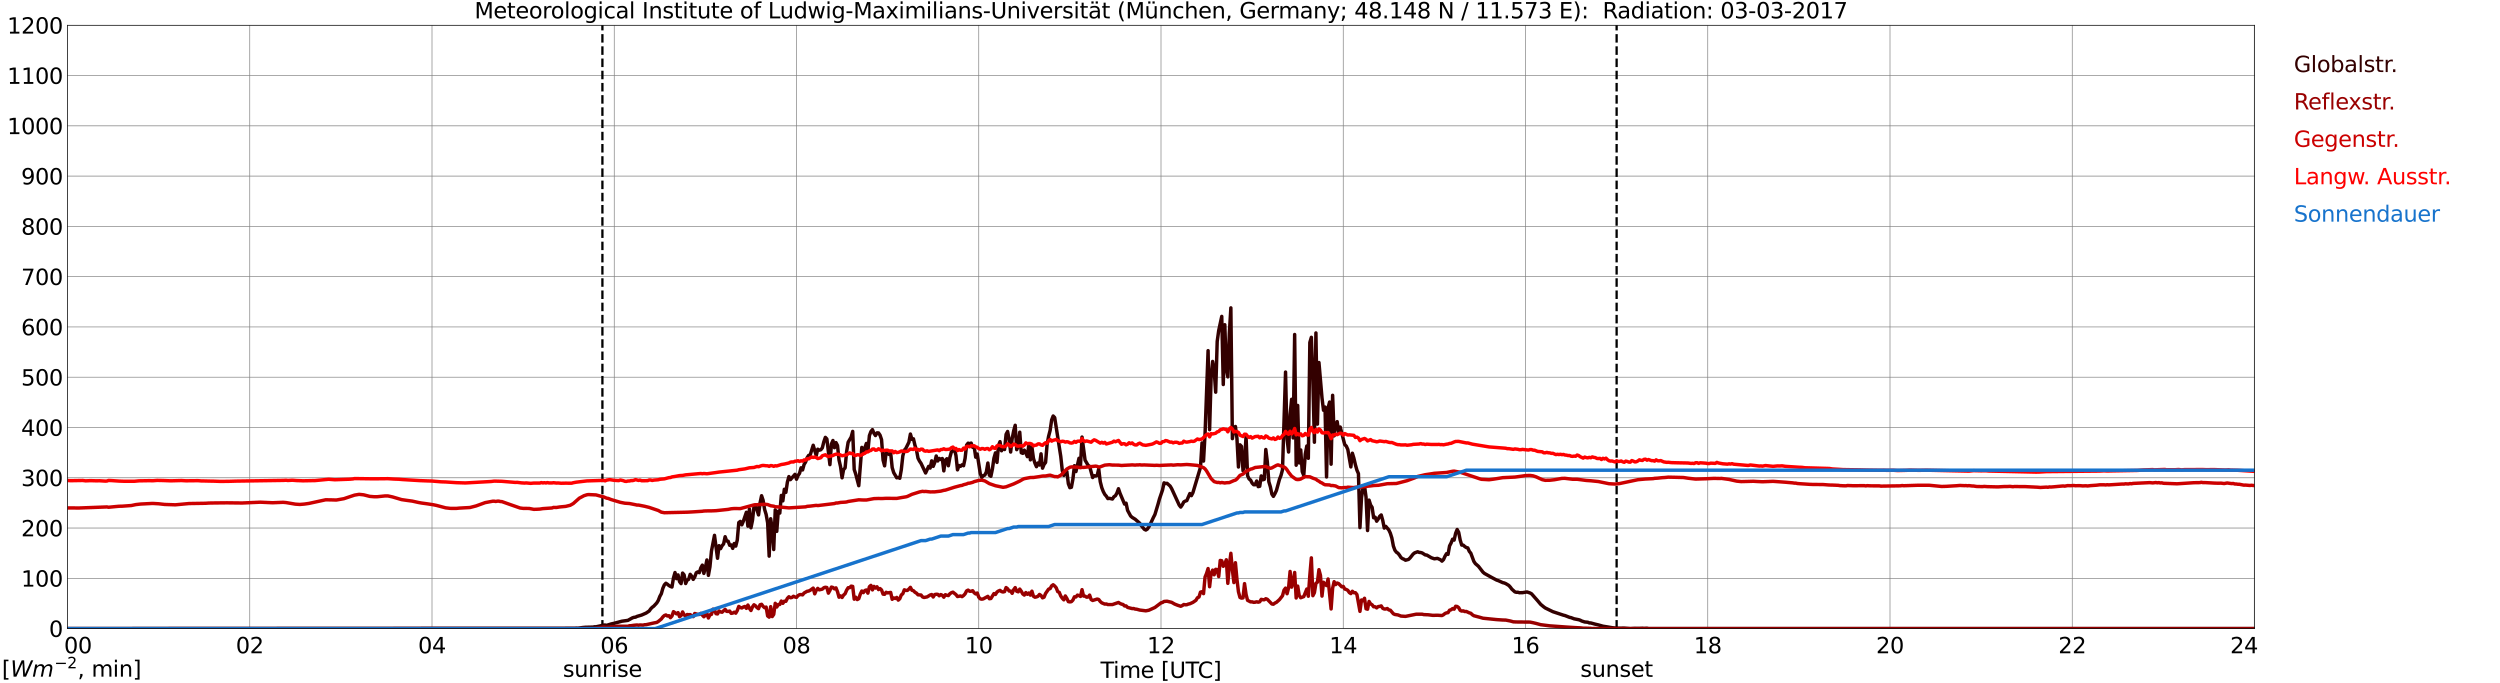 <?xml version="1.0" encoding="utf-8" standalone="no"?>
<!DOCTYPE svg PUBLIC "-//W3C//DTD SVG 1.1//EN"
  "http://www.w3.org/Graphics/SVG/1.1/DTD/svg11.dtd">
<svg xmlns:xlink="http://www.w3.org/1999/xlink" width="1085.4pt" height="296.64pt" viewBox="0 0 1085.4 296.64" xmlns="http://www.w3.org/2000/svg" version="1.1">
 <defs>
  <style type="text/css">*{stroke-linejoin: round; stroke-linecap: butt}</style>
 </defs>
 <g id="figure_1">
  <g id="patch_1">
   <path d="M 0 296.64 
L 1085.4 296.64 
L 1085.4 0 
L 0 0 
z
" style="fill: #ffffff"/>
  </g>
  <g id="axes_1">
   <g id="patch_2">
    <path d="M 29.306 272.909 
L 978.814 272.909 
L 978.814 10.976 
L 29.306 10.976 
z
" style="fill: #ffffff"/>
   </g>
   <g id="patch_3">
    <path d="M 978.814 272.909 
L 978.814 272.909 
L 978.814 10.976 
L 978.814 10.976 
z
" clip-path="url(#p6ce81b56ef)" style="fill: #d3d3d3; opacity: 0.25; stroke: #d3d3d3; stroke-linejoin: miter"/>
   </g>
   <g id="matplotlib.axis_1">
    <g id="xtick_1">
     <g id="line2d_1">
      <path d="M 29.306 272.909 
L 29.306 10.976 
" clip-path="url(#p6ce81b56ef)" style="fill: none; stroke: #808080; stroke-width: 0.3; stroke-linecap: square"/>
     </g>
     <g id="line2d_2"/>
     <g id="text_1">
      <!--    00 -->
      <g transform="translate(18.733 283.627) scale(0.095 -0.095)">
       <defs>
        <path id="DejaVuSans-20" transform="scale(0.016)"/>
        <path id="DejaVuSans-30" d="M 2034 4250 
Q 1547 4250 1301 3770 
Q 1056 3291 1056 2328 
Q 1056 1369 1301 889 
Q 1547 409 2034 409 
Q 2525 409 2770 889 
Q 3016 1369 3016 2328 
Q 3016 3291 2770 3770 
Q 2525 4250 2034 4250 
z
M 2034 4750 
Q 2819 4750 3233 4129 
Q 3647 3509 3647 2328 
Q 3647 1150 3233 529 
Q 2819 -91 2034 -91 
Q 1250 -91 836 529 
Q 422 1150 422 2328 
Q 422 3509 836 4129 
Q 1250 4750 2034 4750 
z
" transform="scale(0.016)"/>
       </defs>
       <use xlink:href="#DejaVuSans-20"/>
       <use xlink:href="#DejaVuSans-20" transform="translate(31.787 0)"/>
       <use xlink:href="#DejaVuSans-20" transform="translate(63.574 0)"/>
       <use xlink:href="#DejaVuSans-30" transform="translate(95.361 0)"/>
       <use xlink:href="#DejaVuSans-30" transform="translate(158.984 0)"/>
      </g>
     </g>
    </g>
    <g id="xtick_2">
     <g id="line2d_3">
      <path d="M 108.431 272.909 
L 108.431 10.976 
" clip-path="url(#p6ce81b56ef)" style="fill: none; stroke: #808080; stroke-width: 0.3; stroke-linecap: square"/>
     </g>
     <g id="line2d_4"/>
     <g id="text_2">
      <!-- 02 -->
      <g transform="translate(102.387 283.627) scale(0.095 -0.095)">
       <defs>
        <path id="DejaVuSans-32" d="M 1228 531 
L 3431 531 
L 3431 0 
L 469 0 
L 469 531 
Q 828 903 1448 1529 
Q 2069 2156 2228 2338 
Q 2531 2678 2651 2914 
Q 2772 3150 2772 3378 
Q 2772 3750 2511 3984 
Q 2250 4219 1831 4219 
Q 1534 4219 1204 4116 
Q 875 4013 500 3803 
L 500 4441 
Q 881 4594 1212 4672 
Q 1544 4750 1819 4750 
Q 2544 4750 2975 4387 
Q 3406 4025 3406 3419 
Q 3406 3131 3298 2873 
Q 3191 2616 2906 2266 
Q 2828 2175 2409 1742 
Q 1991 1309 1228 531 
z
" transform="scale(0.016)"/>
       </defs>
       <use xlink:href="#DejaVuSans-30"/>
       <use xlink:href="#DejaVuSans-32" transform="translate(63.623 0)"/>
      </g>
     </g>
    </g>
    <g id="xtick_3">
     <g id="line2d_5">
      <path d="M 187.557 272.909 
L 187.557 10.976 
" clip-path="url(#p6ce81b56ef)" style="fill: none; stroke: #808080; stroke-width: 0.3; stroke-linecap: square"/>
     </g>
     <g id="line2d_6"/>
     <g id="text_3">
      <!-- 04 -->
      <g transform="translate(181.513 283.627) scale(0.095 -0.095)">
       <defs>
        <path id="DejaVuSans-34" d="M 2419 4116 
L 825 1625 
L 2419 1625 
L 2419 4116 
z
M 2253 4666 
L 3047 4666 
L 3047 1625 
L 3713 1625 
L 3713 1100 
L 3047 1100 
L 3047 0 
L 2419 0 
L 2419 1100 
L 313 1100 
L 313 1709 
L 2253 4666 
z
" transform="scale(0.016)"/>
       </defs>
       <use xlink:href="#DejaVuSans-30"/>
       <use xlink:href="#DejaVuSans-34" transform="translate(63.623 0)"/>
      </g>
     </g>
    </g>
    <g id="xtick_4">
     <g id="line2d_7">
      <path d="M 266.683 272.909 
L 266.683 10.976 
" clip-path="url(#p6ce81b56ef)" style="fill: none; stroke: #808080; stroke-width: 0.3; stroke-linecap: square"/>
     </g>
     <g id="line2d_8"/>
     <g id="text_4">
      <!-- 06 -->
      <g transform="translate(260.638 283.627) scale(0.095 -0.095)">
       <defs>
        <path id="DejaVuSans-36" d="M 2113 2584 
Q 1688 2584 1439 2293 
Q 1191 2003 1191 1497 
Q 1191 994 1439 701 
Q 1688 409 2113 409 
Q 2538 409 2786 701 
Q 3034 994 3034 1497 
Q 3034 2003 2786 2293 
Q 2538 2584 2113 2584 
z
M 3366 4563 
L 3366 3988 
Q 3128 4100 2886 4159 
Q 2644 4219 2406 4219 
Q 1781 4219 1451 3797 
Q 1122 3375 1075 2522 
Q 1259 2794 1537 2939 
Q 1816 3084 2150 3084 
Q 2853 3084 3261 2657 
Q 3669 2231 3669 1497 
Q 3669 778 3244 343 
Q 2819 -91 2113 -91 
Q 1303 -91 875 529 
Q 447 1150 447 2328 
Q 447 3434 972 4092 
Q 1497 4750 2381 4750 
Q 2619 4750 2861 4703 
Q 3103 4656 3366 4563 
z
" transform="scale(0.016)"/>
       </defs>
       <use xlink:href="#DejaVuSans-30"/>
       <use xlink:href="#DejaVuSans-36" transform="translate(63.623 0)"/>
      </g>
     </g>
    </g>
    <g id="xtick_5">
     <g id="line2d_9">
      <path d="M 345.808 272.909 
L 345.808 10.976 
" clip-path="url(#p6ce81b56ef)" style="fill: none; stroke: #808080; stroke-width: 0.3; stroke-linecap: square"/>
     </g>
     <g id="line2d_10"/>
     <g id="text_5">
      <!-- 08 -->
      <g transform="translate(339.764 283.627) scale(0.095 -0.095)">
       <defs>
        <path id="DejaVuSans-38" d="M 2034 2216 
Q 1584 2216 1326 1975 
Q 1069 1734 1069 1313 
Q 1069 891 1326 650 
Q 1584 409 2034 409 
Q 2484 409 2743 651 
Q 3003 894 3003 1313 
Q 3003 1734 2745 1975 
Q 2488 2216 2034 2216 
z
M 1403 2484 
Q 997 2584 770 2862 
Q 544 3141 544 3541 
Q 544 4100 942 4425 
Q 1341 4750 2034 4750 
Q 2731 4750 3128 4425 
Q 3525 4100 3525 3541 
Q 3525 3141 3298 2862 
Q 3072 2584 2669 2484 
Q 3125 2378 3379 2068 
Q 3634 1759 3634 1313 
Q 3634 634 3220 271 
Q 2806 -91 2034 -91 
Q 1263 -91 848 271 
Q 434 634 434 1313 
Q 434 1759 690 2068 
Q 947 2378 1403 2484 
z
M 1172 3481 
Q 1172 3119 1398 2916 
Q 1625 2713 2034 2713 
Q 2441 2713 2670 2916 
Q 2900 3119 2900 3481 
Q 2900 3844 2670 4047 
Q 2441 4250 2034 4250 
Q 1625 4250 1398 4047 
Q 1172 3844 1172 3481 
z
" transform="scale(0.016)"/>
       </defs>
       <use xlink:href="#DejaVuSans-30"/>
       <use xlink:href="#DejaVuSans-38" transform="translate(63.623 0)"/>
      </g>
     </g>
    </g>
    <g id="xtick_6">
     <g id="line2d_11">
      <path d="M 424.934 272.909 
L 424.934 10.976 
" clip-path="url(#p6ce81b56ef)" style="fill: none; stroke: #808080; stroke-width: 0.3; stroke-linecap: square"/>
     </g>
     <g id="line2d_12"/>
     <g id="text_6">
      <!-- 10 -->
      <g transform="translate(418.89 283.627) scale(0.095 -0.095)">
       <defs>
        <path id="DejaVuSans-31" d="M 794 531 
L 1825 531 
L 1825 4091 
L 703 3866 
L 703 4441 
L 1819 4666 
L 2450 4666 
L 2450 531 
L 3481 531 
L 3481 0 
L 794 0 
L 794 531 
z
" transform="scale(0.016)"/>
       </defs>
       <use xlink:href="#DejaVuSans-31"/>
       <use xlink:href="#DejaVuSans-30" transform="translate(63.623 0)"/>
      </g>
     </g>
    </g>
    <g id="xtick_7">
     <g id="line2d_13">
      <path d="M 504.06 272.909 
L 504.06 10.976 
" clip-path="url(#p6ce81b56ef)" style="fill: none; stroke: #808080; stroke-width: 0.3; stroke-linecap: square"/>
     </g>
     <g id="line2d_14"/>
     <g id="text_7">
      <!-- 12 -->
      <g transform="translate(498.015 283.627) scale(0.095 -0.095)">
       <use xlink:href="#DejaVuSans-31"/>
       <use xlink:href="#DejaVuSans-32" transform="translate(63.623 0)"/>
      </g>
     </g>
    </g>
    <g id="xtick_8">
     <g id="line2d_15">
      <path d="M 583.185 272.909 
L 583.185 10.976 
" clip-path="url(#p6ce81b56ef)" style="fill: none; stroke: #808080; stroke-width: 0.3; stroke-linecap: square"/>
     </g>
     <g id="line2d_16"/>
     <g id="text_8">
      <!-- 14 -->
      <g transform="translate(577.141 283.627) scale(0.095 -0.095)">
       <use xlink:href="#DejaVuSans-31"/>
       <use xlink:href="#DejaVuSans-34" transform="translate(63.623 0)"/>
      </g>
     </g>
    </g>
    <g id="xtick_9">
     <g id="line2d_17">
      <path d="M 662.311 272.909 
L 662.311 10.976 
" clip-path="url(#p6ce81b56ef)" style="fill: none; stroke: #808080; stroke-width: 0.3; stroke-linecap: square"/>
     </g>
     <g id="line2d_18"/>
     <g id="text_9">
      <!-- 16 -->
      <g transform="translate(656.267 283.627) scale(0.095 -0.095)">
       <use xlink:href="#DejaVuSans-31"/>
       <use xlink:href="#DejaVuSans-36" transform="translate(63.623 0)"/>
      </g>
     </g>
    </g>
    <g id="xtick_10">
     <g id="line2d_19">
      <path d="M 741.437 272.909 
L 741.437 10.976 
" clip-path="url(#p6ce81b56ef)" style="fill: none; stroke: #808080; stroke-width: 0.3; stroke-linecap: square"/>
     </g>
     <g id="line2d_20"/>
     <g id="text_10">
      <!-- 18 -->
      <g transform="translate(735.392 283.627) scale(0.095 -0.095)">
       <use xlink:href="#DejaVuSans-31"/>
       <use xlink:href="#DejaVuSans-38" transform="translate(63.623 0)"/>
      </g>
     </g>
    </g>
    <g id="xtick_11">
     <g id="line2d_21">
      <path d="M 820.562 272.909 
L 820.562 10.976 
" clip-path="url(#p6ce81b56ef)" style="fill: none; stroke: #808080; stroke-width: 0.3; stroke-linecap: square"/>
     </g>
     <g id="line2d_22"/>
     <g id="text_11">
      <!-- 20 -->
      <g transform="translate(814.518 283.627) scale(0.095 -0.095)">
       <use xlink:href="#DejaVuSans-32"/>
       <use xlink:href="#DejaVuSans-30" transform="translate(63.623 0)"/>
      </g>
     </g>
    </g>
    <g id="xtick_12">
     <g id="line2d_23">
      <path d="M 899.688 272.909 
L 899.688 10.976 
" clip-path="url(#p6ce81b56ef)" style="fill: none; stroke: #808080; stroke-width: 0.3; stroke-linecap: square"/>
     </g>
     <g id="line2d_24"/>
     <g id="text_12">
      <!-- 22 -->
      <g transform="translate(893.644 283.627) scale(0.095 -0.095)">
       <use xlink:href="#DejaVuSans-32"/>
       <use xlink:href="#DejaVuSans-32" transform="translate(63.623 0)"/>
      </g>
     </g>
    </g>
    <g id="xtick_13">
     <g id="line2d_25">
      <path d="M 978.814 272.909 
L 978.814 10.976 
" clip-path="url(#p6ce81b56ef)" style="fill: none; stroke: #808080; stroke-width: 0.3; stroke-linecap: square"/>
     </g>
     <g id="line2d_26"/>
     <g id="text_13">
      <!-- 24    -->
      <g transform="translate(968.241 283.627) scale(0.095 -0.095)">
       <use xlink:href="#DejaVuSans-32"/>
       <use xlink:href="#DejaVuSans-34" transform="translate(63.623 0)"/>
       <use xlink:href="#DejaVuSans-20" transform="translate(127.246 0)"/>
       <use xlink:href="#DejaVuSans-20" transform="translate(159.033 0)"/>
       <use xlink:href="#DejaVuSans-20" transform="translate(190.82 0)"/>
      </g>
     </g>
    </g>
    <g id="text_14">
     <!-- Time [UTC] -->
     <g transform="translate(477.806 294.322) scale(0.095 -0.095)">
      <defs>
       <path id="DejaVuSans-54" d="M -19 4666 
L 3928 4666 
L 3928 4134 
L 2272 4134 
L 2272 0 
L 1638 0 
L 1638 4134 
L -19 4134 
L -19 4666 
z
" transform="scale(0.016)"/>
       <path id="DejaVuSans-69" d="M 603 3500 
L 1178 3500 
L 1178 0 
L 603 0 
L 603 3500 
z
M 603 4863 
L 1178 4863 
L 1178 4134 
L 603 4134 
L 603 4863 
z
" transform="scale(0.016)"/>
       <path id="DejaVuSans-6d" d="M 3328 2828 
Q 3544 3216 3844 3400 
Q 4144 3584 4550 3584 
Q 5097 3584 5394 3201 
Q 5691 2819 5691 2113 
L 5691 0 
L 5113 0 
L 5113 2094 
Q 5113 2597 4934 2840 
Q 4756 3084 4391 3084 
Q 3944 3084 3684 2787 
Q 3425 2491 3425 1978 
L 3425 0 
L 2847 0 
L 2847 2094 
Q 2847 2600 2669 2842 
Q 2491 3084 2119 3084 
Q 1678 3084 1418 2786 
Q 1159 2488 1159 1978 
L 1159 0 
L 581 0 
L 581 3500 
L 1159 3500 
L 1159 2956 
Q 1356 3278 1631 3431 
Q 1906 3584 2284 3584 
Q 2666 3584 2933 3390 
Q 3200 3197 3328 2828 
z
" transform="scale(0.016)"/>
       <path id="DejaVuSans-65" d="M 3597 1894 
L 3597 1613 
L 953 1613 
Q 991 1019 1311 708 
Q 1631 397 2203 397 
Q 2534 397 2845 478 
Q 3156 559 3463 722 
L 3463 178 
Q 3153 47 2828 -22 
Q 2503 -91 2169 -91 
Q 1331 -91 842 396 
Q 353 884 353 1716 
Q 353 2575 817 3079 
Q 1281 3584 2069 3584 
Q 2775 3584 3186 3129 
Q 3597 2675 3597 1894 
z
M 3022 2063 
Q 3016 2534 2758 2815 
Q 2500 3097 2075 3097 
Q 1594 3097 1305 2825 
Q 1016 2553 972 2059 
L 3022 2063 
z
" transform="scale(0.016)"/>
       <path id="DejaVuSans-5b" d="M 550 4863 
L 1875 4863 
L 1875 4416 
L 1125 4416 
L 1125 -397 
L 1875 -397 
L 1875 -844 
L 550 -844 
L 550 4863 
z
" transform="scale(0.016)"/>
       <path id="DejaVuSans-55" d="M 556 4666 
L 1191 4666 
L 1191 1831 
Q 1191 1081 1462 751 
Q 1734 422 2344 422 
Q 2950 422 3222 751 
Q 3494 1081 3494 1831 
L 3494 4666 
L 4128 4666 
L 4128 1753 
Q 4128 841 3676 375 
Q 3225 -91 2344 -91 
Q 1459 -91 1007 375 
Q 556 841 556 1753 
L 556 4666 
z
" transform="scale(0.016)"/>
       <path id="DejaVuSans-43" d="M 4122 4306 
L 4122 3641 
Q 3803 3938 3442 4084 
Q 3081 4231 2675 4231 
Q 1875 4231 1450 3742 
Q 1025 3253 1025 2328 
Q 1025 1406 1450 917 
Q 1875 428 2675 428 
Q 3081 428 3442 575 
Q 3803 722 4122 1019 
L 4122 359 
Q 3791 134 3420 21 
Q 3050 -91 2638 -91 
Q 1578 -91 968 557 
Q 359 1206 359 2328 
Q 359 3453 968 4101 
Q 1578 4750 2638 4750 
Q 3056 4750 3426 4639 
Q 3797 4528 4122 4306 
z
" transform="scale(0.016)"/>
       <path id="DejaVuSans-5d" d="M 1947 4863 
L 1947 -844 
L 622 -844 
L 622 -397 
L 1369 -397 
L 1369 4416 
L 622 4416 
L 622 4863 
L 1947 4863 
z
" transform="scale(0.016)"/>
      </defs>
      <use xlink:href="#DejaVuSans-54"/>
      <use xlink:href="#DejaVuSans-69" transform="translate(57.959 0)"/>
      <use xlink:href="#DejaVuSans-6d" transform="translate(85.742 0)"/>
      <use xlink:href="#DejaVuSans-65" transform="translate(183.154 0)"/>
      <use xlink:href="#DejaVuSans-20" transform="translate(244.678 0)"/>
      <use xlink:href="#DejaVuSans-5b" transform="translate(276.465 0)"/>
      <use xlink:href="#DejaVuSans-55" transform="translate(315.479 0)"/>
      <use xlink:href="#DejaVuSans-54" transform="translate(388.672 0)"/>
      <use xlink:href="#DejaVuSans-43" transform="translate(443.881 0)"/>
      <use xlink:href="#DejaVuSans-5d" transform="translate(513.705 0)"/>
     </g>
    </g>
   </g>
   <g id="matplotlib.axis_2">
    <g id="ytick_1">
     <g id="line2d_27">
      <path d="M 29.306 272.909 
L 978.814 272.909 
" clip-path="url(#p6ce81b56ef)" style="fill: none; stroke: #808080; stroke-width: 0.3; stroke-linecap: square"/>
     </g>
     <g id="line2d_28"/>
     <g id="text_15">
      <!-- 0 -->
      <g transform="translate(21.261 276.518) scale(0.095 -0.095)">
       <use xlink:href="#DejaVuSans-30"/>
      </g>
     </g>
    </g>
    <g id="ytick_2">
     <g id="line2d_29">
      <path d="M 29.306 251.081 
L 978.814 251.081 
" clip-path="url(#p6ce81b56ef)" style="fill: none; stroke: #808080; stroke-width: 0.3; stroke-linecap: square"/>
     </g>
     <g id="line2d_30"/>
     <g id="text_16">
      <!-- 100 -->
      <g transform="translate(9.173 254.69) scale(0.095 -0.095)">
       <use xlink:href="#DejaVuSans-31"/>
       <use xlink:href="#DejaVuSans-30" transform="translate(63.623 0)"/>
       <use xlink:href="#DejaVuSans-30" transform="translate(127.246 0)"/>
      </g>
     </g>
    </g>
    <g id="ytick_3">
     <g id="line2d_31">
      <path d="M 29.306 229.253 
L 978.814 229.253 
" clip-path="url(#p6ce81b56ef)" style="fill: none; stroke: #808080; stroke-width: 0.3; stroke-linecap: square"/>
     </g>
     <g id="line2d_32"/>
     <g id="text_17">
      <!-- 200 -->
      <g transform="translate(9.173 232.863) scale(0.095 -0.095)">
       <use xlink:href="#DejaVuSans-32"/>
       <use xlink:href="#DejaVuSans-30" transform="translate(63.623 0)"/>
       <use xlink:href="#DejaVuSans-30" transform="translate(127.246 0)"/>
      </g>
     </g>
    </g>
    <g id="ytick_4">
     <g id="line2d_33">
      <path d="M 29.306 207.426 
L 978.814 207.426 
" clip-path="url(#p6ce81b56ef)" style="fill: none; stroke: #808080; stroke-width: 0.3; stroke-linecap: square"/>
     </g>
     <g id="line2d_34"/>
     <g id="text_18">
      <!-- 300 -->
      <g transform="translate(9.173 211.035) scale(0.095 -0.095)">
       <defs>
        <path id="DejaVuSans-33" d="M 2597 2516 
Q 3050 2419 3304 2112 
Q 3559 1806 3559 1356 
Q 3559 666 3084 287 
Q 2609 -91 1734 -91 
Q 1441 -91 1130 -33 
Q 819 25 488 141 
L 488 750 
Q 750 597 1062 519 
Q 1375 441 1716 441 
Q 2309 441 2620 675 
Q 2931 909 2931 1356 
Q 2931 1769 2642 2001 
Q 2353 2234 1838 2234 
L 1294 2234 
L 1294 2753 
L 1863 2753 
Q 2328 2753 2575 2939 
Q 2822 3125 2822 3475 
Q 2822 3834 2567 4026 
Q 2313 4219 1838 4219 
Q 1578 4219 1281 4162 
Q 984 4106 628 3988 
L 628 4550 
Q 988 4650 1302 4700 
Q 1616 4750 1894 4750 
Q 2613 4750 3031 4423 
Q 3450 4097 3450 3541 
Q 3450 3153 3228 2886 
Q 3006 2619 2597 2516 
z
" transform="scale(0.016)"/>
       </defs>
       <use xlink:href="#DejaVuSans-33"/>
       <use xlink:href="#DejaVuSans-30" transform="translate(63.623 0)"/>
       <use xlink:href="#DejaVuSans-30" transform="translate(127.246 0)"/>
      </g>
     </g>
    </g>
    <g id="ytick_5">
     <g id="line2d_35">
      <path d="M 29.306 185.598 
L 978.814 185.598 
" clip-path="url(#p6ce81b56ef)" style="fill: none; stroke: #808080; stroke-width: 0.3; stroke-linecap: square"/>
     </g>
     <g id="line2d_36"/>
     <g id="text_19">
      <!-- 400 -->
      <g transform="translate(9.173 189.207) scale(0.095 -0.095)">
       <use xlink:href="#DejaVuSans-34"/>
       <use xlink:href="#DejaVuSans-30" transform="translate(63.623 0)"/>
       <use xlink:href="#DejaVuSans-30" transform="translate(127.246 0)"/>
      </g>
     </g>
    </g>
    <g id="ytick_6">
     <g id="line2d_37">
      <path d="M 29.306 163.77 
L 978.814 163.77 
" clip-path="url(#p6ce81b56ef)" style="fill: none; stroke: #808080; stroke-width: 0.3; stroke-linecap: square"/>
     </g>
     <g id="line2d_38"/>
     <g id="text_20">
      <!-- 500 -->
      <g transform="translate(9.173 167.379) scale(0.095 -0.095)">
       <defs>
        <path id="DejaVuSans-35" d="M 691 4666 
L 3169 4666 
L 3169 4134 
L 1269 4134 
L 1269 2991 
Q 1406 3038 1543 3061 
Q 1681 3084 1819 3084 
Q 2600 3084 3056 2656 
Q 3513 2228 3513 1497 
Q 3513 744 3044 326 
Q 2575 -91 1722 -91 
Q 1428 -91 1123 -41 
Q 819 9 494 109 
L 494 744 
Q 775 591 1075 516 
Q 1375 441 1709 441 
Q 2250 441 2565 725 
Q 2881 1009 2881 1497 
Q 2881 1984 2565 2268 
Q 2250 2553 1709 2553 
Q 1456 2553 1204 2497 
Q 953 2441 691 2322 
L 691 4666 
z
" transform="scale(0.016)"/>
       </defs>
       <use xlink:href="#DejaVuSans-35"/>
       <use xlink:href="#DejaVuSans-30" transform="translate(63.623 0)"/>
       <use xlink:href="#DejaVuSans-30" transform="translate(127.246 0)"/>
      </g>
     </g>
    </g>
    <g id="ytick_7">
     <g id="line2d_39">
      <path d="M 29.306 141.942 
L 978.814 141.942 
" clip-path="url(#p6ce81b56ef)" style="fill: none; stroke: #808080; stroke-width: 0.3; stroke-linecap: square"/>
     </g>
     <g id="line2d_40"/>
     <g id="text_21">
      <!-- 600 -->
      <g transform="translate(9.173 145.551) scale(0.095 -0.095)">
       <use xlink:href="#DejaVuSans-36"/>
       <use xlink:href="#DejaVuSans-30" transform="translate(63.623 0)"/>
       <use xlink:href="#DejaVuSans-30" transform="translate(127.246 0)"/>
      </g>
     </g>
    </g>
    <g id="ytick_8">
     <g id="line2d_41">
      <path d="M 29.306 120.114 
L 978.814 120.114 
" clip-path="url(#p6ce81b56ef)" style="fill: none; stroke: #808080; stroke-width: 0.3; stroke-linecap: square"/>
     </g>
     <g id="line2d_42"/>
     <g id="text_22">
      <!-- 700 -->
      <g transform="translate(9.173 123.724) scale(0.095 -0.095)">
       <defs>
        <path id="DejaVuSans-37" d="M 525 4666 
L 3525 4666 
L 3525 4397 
L 1831 0 
L 1172 0 
L 2766 4134 
L 525 4134 
L 525 4666 
z
" transform="scale(0.016)"/>
       </defs>
       <use xlink:href="#DejaVuSans-37"/>
       <use xlink:href="#DejaVuSans-30" transform="translate(63.623 0)"/>
       <use xlink:href="#DejaVuSans-30" transform="translate(127.246 0)"/>
      </g>
     </g>
    </g>
    <g id="ytick_9">
     <g id="line2d_43">
      <path d="M 29.306 98.287 
L 978.814 98.287 
" clip-path="url(#p6ce81b56ef)" style="fill: none; stroke: #808080; stroke-width: 0.3; stroke-linecap: square"/>
     </g>
     <g id="line2d_44"/>
     <g id="text_23">
      <!-- 800 -->
      <g transform="translate(9.173 101.896) scale(0.095 -0.095)">
       <use xlink:href="#DejaVuSans-38"/>
       <use xlink:href="#DejaVuSans-30" transform="translate(63.623 0)"/>
       <use xlink:href="#DejaVuSans-30" transform="translate(127.246 0)"/>
      </g>
     </g>
    </g>
    <g id="ytick_10">
     <g id="line2d_45">
      <path d="M 29.306 76.459 
L 978.814 76.459 
" clip-path="url(#p6ce81b56ef)" style="fill: none; stroke: #808080; stroke-width: 0.3; stroke-linecap: square"/>
     </g>
     <g id="line2d_46"/>
     <g id="text_24">
      <!-- 900 -->
      <g transform="translate(9.173 80.068) scale(0.095 -0.095)">
       <defs>
        <path id="DejaVuSans-39" d="M 703 97 
L 703 672 
Q 941 559 1184 500 
Q 1428 441 1663 441 
Q 2288 441 2617 861 
Q 2947 1281 2994 2138 
Q 2813 1869 2534 1725 
Q 2256 1581 1919 1581 
Q 1219 1581 811 2004 
Q 403 2428 403 3163 
Q 403 3881 828 4315 
Q 1253 4750 1959 4750 
Q 2769 4750 3195 4129 
Q 3622 3509 3622 2328 
Q 3622 1225 3098 567 
Q 2575 -91 1691 -91 
Q 1453 -91 1209 -44 
Q 966 3 703 97 
z
M 1959 2075 
Q 2384 2075 2632 2365 
Q 2881 2656 2881 3163 
Q 2881 3666 2632 3958 
Q 2384 4250 1959 4250 
Q 1534 4250 1286 3958 
Q 1038 3666 1038 3163 
Q 1038 2656 1286 2365 
Q 1534 2075 1959 2075 
z
" transform="scale(0.016)"/>
       </defs>
       <use xlink:href="#DejaVuSans-39"/>
       <use xlink:href="#DejaVuSans-30" transform="translate(63.623 0)"/>
       <use xlink:href="#DejaVuSans-30" transform="translate(127.246 0)"/>
      </g>
     </g>
    </g>
    <g id="ytick_11">
     <g id="line2d_47">
      <path d="M 29.306 54.631 
L 978.814 54.631 
" clip-path="url(#p6ce81b56ef)" style="fill: none; stroke: #808080; stroke-width: 0.3; stroke-linecap: square"/>
     </g>
     <g id="line2d_48"/>
     <g id="text_25">
      <!-- 1000 -->
      <g transform="translate(3.128 58.24) scale(0.095 -0.095)">
       <use xlink:href="#DejaVuSans-31"/>
       <use xlink:href="#DejaVuSans-30" transform="translate(63.623 0)"/>
       <use xlink:href="#DejaVuSans-30" transform="translate(127.246 0)"/>
       <use xlink:href="#DejaVuSans-30" transform="translate(190.869 0)"/>
      </g>
     </g>
    </g>
    <g id="ytick_12">
     <g id="line2d_49">
      <path d="M 29.306 32.803 
L 978.814 32.803 
" clip-path="url(#p6ce81b56ef)" style="fill: none; stroke: #808080; stroke-width: 0.3; stroke-linecap: square"/>
     </g>
     <g id="line2d_50"/>
     <g id="text_26">
      <!-- 1100 -->
      <g transform="translate(3.128 36.413) scale(0.095 -0.095)">
       <use xlink:href="#DejaVuSans-31"/>
       <use xlink:href="#DejaVuSans-31" transform="translate(63.623 0)"/>
       <use xlink:href="#DejaVuSans-30" transform="translate(127.246 0)"/>
       <use xlink:href="#DejaVuSans-30" transform="translate(190.869 0)"/>
      </g>
     </g>
    </g>
    <g id="ytick_13">
     <g id="line2d_51">
      <path d="M 29.306 10.976 
L 978.814 10.976 
" clip-path="url(#p6ce81b56ef)" style="fill: none; stroke: #808080; stroke-width: 0.3; stroke-linecap: square"/>
     </g>
     <g id="line2d_52"/>
     <g id="text_27">
      <!-- 1200 -->
      <g transform="translate(3.128 14.585) scale(0.095 -0.095)">
       <use xlink:href="#DejaVuSans-31"/>
       <use xlink:href="#DejaVuSans-32" transform="translate(63.623 0)"/>
       <use xlink:href="#DejaVuSans-30" transform="translate(127.246 0)"/>
       <use xlink:href="#DejaVuSans-30" transform="translate(190.869 0)"/>
      </g>
     </g>
    </g>
   </g>
   <g id="line2d_53">
    <path d="M 261.54 272.909 
L 261.54 10.976 
" clip-path="url(#p6ce81b56ef)" style="fill: none; stroke-dasharray: 3.7,1.6; stroke-dashoffset: 0; stroke: #000000"/>
   </g>
   <g id="line2d_54">
    <path d="M 701.874 272.909 
L 701.874 10.976 
" clip-path="url(#p6ce81b56ef)" style="fill: none; stroke-dasharray: 3.7,1.6; stroke-dashoffset: 0; stroke: #000000"/>
   </g>
   <g id="line2d_55">
    <path d="M 29.306 272.909 
L 249.539 272.806 
L 250.198 272.73 
L 250.858 272.789 
L 252.836 272.459 
L 254.155 272.341 
L 257.451 272.265 
L 258.111 272.13 
L 258.77 272.13 
L 261.408 271.566 
L 262.067 271.394 
L 262.726 271.374 
L 263.386 271.49 
L 265.364 270.89 
L 266.683 270.599 
L 269.98 269.709 
L 272.617 269.34 
L 274.595 268.235 
L 275.255 268.024 
L 275.914 267.945 
L 276.573 267.616 
L 278.552 267.035 
L 280.53 266.164 
L 281.849 265.273 
L 282.508 264.344 
L 283.167 263.665 
L 283.827 263.18 
L 285.145 261.768 
L 285.805 260.683 
L 286.464 258.959 
L 287.124 257.758 
L 287.783 255.414 
L 288.442 253.923 
L 289.102 253.227 
L 289.761 253.652 
L 290.42 254.213 
L 291.08 254.602 
L 291.739 254.853 
L 292.399 250.902 
L 293.058 248.577 
L 293.717 251.232 
L 294.377 249.603 
L 295.036 252.528 
L 295.696 253.382 
L 296.355 248.811 
L 297.014 249.603 
L 297.674 253.342 
L 298.333 251.871 
L 298.992 251.522 
L 299.652 249.352 
L 300.311 250.166 
L 300.971 251.542 
L 301.63 250.476 
L 302.289 248.673 
L 302.949 248.287 
L 303.608 248.636 
L 304.267 246.543 
L 304.927 245.362 
L 305.586 248.946 
L 306.246 246.427 
L 306.905 243.116 
L 307.564 249.798 
L 308.224 246.098 
L 308.883 239.281 
L 310.202 232.425 
L 311.521 242.38 
L 312.18 236.917 
L 312.839 238.196 
L 313.499 236.917 
L 314.158 236.162 
L 314.818 233.025 
L 315.477 234.865 
L 316.136 234.981 
L 316.796 236.745 
L 317.455 236.59 
L 318.114 238.08 
L 318.774 235.97 
L 319.433 237.092 
L 320.093 234.477 
L 320.752 226.885 
L 321.411 226.383 
L 322.071 227.854 
L 322.73 226.285 
L 324.049 222.412 
L 324.708 228.454 
L 325.368 221.037 
L 326.027 229.151 
L 326.686 225.975 
L 327.346 219.99 
L 328.005 219.215 
L 329.324 223.554 
L 329.983 218.363 
L 330.643 215.227 
L 331.302 217.183 
L 331.961 221.173 
L 332.621 223.34 
L 333.28 227.02 
L 333.94 241.451 
L 334.599 225.22 
L 335.258 229.424 
L 335.918 238.585 
L 336.577 221.347 
L 337.236 230.7 
L 337.896 221.965 
L 338.555 222.76 
L 339.215 215.091 
L 339.874 217.453 
L 340.533 212.418 
L 341.193 213.753 
L 341.852 209.318 
L 342.512 206.917 
L 343.171 208.233 
L 345.149 205.948 
L 345.808 208.061 
L 346.468 206.472 
L 347.127 205.502 
L 347.787 203.101 
L 348.446 204.031 
L 349.105 201.65 
L 349.765 200.565 
L 350.424 198.725 
L 351.083 197.717 
L 351.743 197.562 
L 353.062 193.32 
L 354.38 197.775 
L 355.04 195.025 
L 355.699 195.451 
L 356.359 195.276 
L 357.018 194.445 
L 357.677 191.81 
L 358.337 189.893 
L 358.996 190.59 
L 360.315 201.726 
L 360.974 192.759 
L 361.634 191.249 
L 362.293 194.366 
L 362.952 192.159 
L 363.612 193.436 
L 364.271 199.712 
L 364.93 202.597 
L 365.59 207.441 
L 366.249 203.857 
L 366.909 203.16 
L 367.568 196.071 
L 368.227 192.004 
L 369.546 189.756 
L 370.206 187.298 
L 370.865 203.837 
L 371.524 205.832 
L 372.843 210.868 
L 374.162 194.25 
L 374.821 197.001 
L 375.481 194.501 
L 376.14 192.526 
L 376.799 195.935 
L 377.459 189.119 
L 378.118 187.375 
L 378.777 186.543 
L 379.437 188.11 
L 380.096 189.099 
L 380.756 187.936 
L 381.415 187.955 
L 382.074 188.924 
L 382.734 190.88 
L 383.393 199.731 
L 384.053 202.25 
L 384.712 196.44 
L 385.371 196.961 
L 386.031 197.291 
L 386.69 196.595 
L 387.349 203.005 
L 388.009 205.193 
L 389.328 207.441 
L 389.987 207.305 
L 390.646 207.653 
L 391.306 203.953 
L 391.965 197.93 
L 392.624 195.451 
L 393.284 194.676 
L 394.603 192.004 
L 395.262 188.44 
L 395.921 190.764 
L 396.581 190.513 
L 397.24 193.34 
L 397.899 195.394 
L 398.559 198.917 
L 399.218 200.196 
L 399.878 201.165 
L 401.856 205.348 
L 403.175 202.482 
L 403.834 203.217 
L 404.493 200.08 
L 405.153 202.482 
L 405.812 200.836 
L 406.471 197.97 
L 407.131 200.137 
L 407.79 199.035 
L 408.45 199.48 
L 409.109 199.072 
L 409.768 204.437 
L 410.428 199.81 
L 411.087 199.17 
L 411.746 202.211 
L 412.406 198.55 
L 413.065 196.11 
L 413.725 195.8 
L 414.384 195.025 
L 415.043 197.775 
L 415.703 203.992 
L 416.362 202.115 
L 417.022 202.462 
L 417.681 201.805 
L 418.34 202.191 
L 419 199.015 
L 419.659 193.244 
L 420.318 192.41 
L 420.978 192.624 
L 421.637 192.371 
L 422.297 194.211 
L 422.956 194.019 
L 423.615 198.491 
L 424.275 197.116 
L 425.593 205.638 
L 426.253 207.266 
L 426.912 206.511 
L 427.572 206.258 
L 428.231 204.902 
L 428.89 201.03 
L 429.55 206.336 
L 430.209 206.782 
L 430.869 203.566 
L 431.528 198.937 
L 432.187 196.614 
L 432.847 200.757 
L 433.506 193.416 
L 434.165 191.751 
L 434.825 195.704 
L 435.484 194.25 
L 436.144 195.161 
L 436.803 188.575 
L 437.462 187.335 
L 438.122 190.821 
L 438.781 196.245 
L 439.44 190.454 
L 440.1 187.065 
L 440.759 184.644 
L 441.419 195.219 
L 442.078 193.746 
L 442.737 187.645 
L 443.397 196.555 
L 444.056 196.826 
L 444.716 195.431 
L 445.375 196.651 
L 446.034 198.26 
L 446.694 192.895 
L 447.353 199.655 
L 448.012 194.115 
L 448.672 198.976 
L 449.331 201.087 
L 449.991 202.617 
L 450.65 201.01 
L 451.309 201.901 
L 451.969 197.04 
L 452.628 203.256 
L 453.287 201.63 
L 453.947 200.777 
L 454.606 192.914 
L 455.266 189.409 
L 455.925 186.853 
L 456.584 182.319 
L 457.244 180.614 
L 457.903 181.293 
L 460.541 198.181 
L 461.2 204.263 
L 461.859 206.413 
L 462.519 205.832 
L 463.178 204.71 
L 463.838 210.036 
L 464.497 211.739 
L 465.156 211.547 
L 465.816 207.962 
L 466.475 202.191 
L 467.134 204.728 
L 468.453 198.976 
L 469.113 201.977 
L 469.772 189.756 
L 471.091 199.771 
L 472.409 202.017 
L 473.069 202.462 
L 474.388 207.323 
L 475.047 206.531 
L 475.706 206.666 
L 476.366 206.393 
L 477.025 203.586 
L 477.685 209.126 
L 478.344 211.721 
L 479.003 213.424 
L 479.663 214.664 
L 480.322 215.419 
L 480.981 216.464 
L 481.641 216.349 
L 482.96 216.659 
L 483.619 215.652 
L 484.278 215.227 
L 484.938 214.024 
L 485.597 212.186 
L 486.256 214.142 
L 488.235 218.848 
L 488.894 218.459 
L 489.553 221.579 
L 490.872 224.019 
L 491.532 224.619 
L 492.85 225.433 
L 494.828 227.175 
L 495.488 228.184 
L 496.807 229.79 
L 497.466 230.12 
L 498.125 229.714 
L 498.785 228.725 
L 499.444 227.505 
L 500.763 224.659 
L 501.422 223.379 
L 502.741 219.003 
L 503.4 216.602 
L 504.719 212.727 
L 505.379 209.628 
L 506.038 209.938 
L 506.697 209.842 
L 508.016 211.023 
L 508.675 212.127 
L 511.972 219.293 
L 512.632 220.145 
L 513.291 219.197 
L 513.95 217.918 
L 514.61 217.549 
L 515.269 217.338 
L 516.588 214.277 
L 517.247 215.187 
L 517.907 213.908 
L 521.204 202.888 
L 521.863 192.295 
L 522.522 200.177 
L 523.182 188.4 
L 524.501 152.241 
L 525.16 186.56 
L 525.819 163.707 
L 526.479 156.929 
L 527.138 160.801 
L 527.797 170.272 
L 528.457 148.233 
L 529.116 143.505 
L 530.435 137.367 
L 531.094 166.942 
L 531.754 140.988 
L 532.413 159.815 
L 533.073 163.63 
L 533.732 144.745 
L 534.391 133.667 
L 535.051 190.435 
L 535.71 185.593 
L 536.369 185.168 
L 537.029 190.26 
L 537.688 202.752 
L 538.348 193.126 
L 539.007 193.805 
L 539.666 204.381 
L 540.326 201.281 
L 540.985 189.37 
L 541.644 206.511 
L 542.304 207.943 
L 542.963 208.447 
L 543.623 209.746 
L 544.282 210.442 
L 544.941 210.462 
L 545.601 208.833 
L 546.26 211.276 
L 546.919 211.121 
L 547.579 206.627 
L 548.238 208.312 
L 548.898 208.098 
L 549.557 195.161 
L 550.216 200.486 
L 550.876 209.143 
L 551.535 211.333 
L 552.195 214.509 
L 552.854 215.497 
L 553.513 214.334 
L 554.173 212.941 
L 555.491 208.117 
L 556.151 206.432 
L 556.81 203.953 
L 558.129 161.537 
L 558.788 190.474 
L 559.448 196.245 
L 560.107 180.034 
L 560.766 173.352 
L 561.426 190.125 
L 562.085 145.23 
L 562.745 201.977 
L 563.404 176.024 
L 564.063 200.991 
L 564.723 195.355 
L 565.382 204.767 
L 566.042 206.413 
L 566.701 197.156 
L 567.36 193.63 
L 568.02 198.976 
L 568.679 148.696 
L 569.338 146.45 
L 569.998 165.256 
L 570.657 192.004 
L 571.317 144.553 
L 571.976 184.14 
L 572.635 157.394 
L 573.954 172.732 
L 574.613 178.117 
L 575.273 176.723 
L 575.932 207.072 
L 576.592 177.109 
L 577.251 174.553 
L 577.91 201.532 
L 578.57 171.628 
L 579.229 189.215 
L 579.889 184.838 
L 580.548 183.055 
L 581.207 187.569 
L 581.867 185.399 
L 583.185 190.55 
L 583.845 193.05 
L 584.504 193.67 
L 585.164 195.161 
L 586.482 202.715 
L 587.142 196.769 
L 587.801 198.937 
L 588.46 201.785 
L 589.12 204.127 
L 589.779 205.638 
L 590.439 229.074 
L 591.098 216.157 
L 591.757 211.758 
L 592.417 210.983 
L 593.076 215.807 
L 593.736 230.334 
L 594.395 217.124 
L 595.054 219.254 
L 595.714 220.262 
L 596.373 224.794 
L 597.032 224.543 
L 597.692 226.285 
L 598.351 225.374 
L 599.011 224.154 
L 599.67 223.574 
L 600.329 225.935 
L 600.989 229.269 
L 601.648 228.531 
L 602.967 230.081 
L 603.626 231.495 
L 604.286 233.586 
L 604.945 237.055 
L 605.604 238.875 
L 606.264 239.746 
L 606.923 240.191 
L 607.582 241.005 
L 608.242 242.051 
L 608.901 242.535 
L 609.561 242.806 
L 610.22 243.232 
L 611.539 242.865 
L 612.198 242.226 
L 613.517 240.56 
L 614.176 240.036 
L 615.495 239.552 
L 616.154 239.822 
L 616.814 239.881 
L 617.473 240.075 
L 618.792 240.927 
L 619.451 240.986 
L 621.429 242.147 
L 622.748 242.612 
L 624.067 242.418 
L 625.386 243.02 
L 626.045 243.62 
L 626.705 242.961 
L 627.364 241.49 
L 628.023 240.385 
L 628.683 240.695 
L 629.342 237.015 
L 630.001 235.756 
L 630.661 234.09 
L 631.32 234.496 
L 631.98 231.534 
L 632.639 229.888 
L 633.298 231.109 
L 633.958 234.477 
L 634.617 236.646 
L 635.276 236.666 
L 635.936 237.266 
L 636.595 237.712 
L 637.255 237.886 
L 637.914 239.377 
L 638.573 240.191 
L 639.892 243.736 
L 640.552 244.703 
L 641.87 245.847 
L 643.848 248.403 
L 644.508 248.966 
L 647.805 250.806 
L 649.783 251.852 
L 650.442 252.063 
L 652.42 252.954 
L 653.08 253.109 
L 653.739 253.382 
L 655.058 254.174 
L 655.717 254.892 
L 656.377 255.783 
L 657.695 256.964 
L 658.355 257.158 
L 659.014 257.138 
L 659.674 257.333 
L 660.992 257.313 
L 662.97 257.003 
L 664.289 257.448 
L 664.949 257.817 
L 667.586 260.818 
L 668.905 262.388 
L 670.224 263.473 
L 670.883 263.955 
L 674.18 265.564 
L 678.796 267.094 
L 679.455 267.249 
L 681.433 268.024 
L 682.092 268.159 
L 683.411 268.663 
L 685.389 269.05 
L 686.049 269.264 
L 686.708 269.611 
L 688.027 270.038 
L 689.346 270.154 
L 690.005 270.444 
L 690.664 270.464 
L 692.643 271.005 
L 693.961 271.315 
L 695.939 271.876 
L 697.918 272.186 
L 699.896 272.516 
L 701.874 272.749 
L 705.171 272.71 
L 707.808 272.909 
L 709.786 272.806 
L 711.765 272.826 
L 713.083 272.769 
L 713.743 272.826 
L 715.062 272.769 
L 715.721 272.909 
L 978.154 272.909 
L 978.154 272.909 
" clip-path="url(#p6ce81b56ef)" style="fill: none; stroke: #330000; stroke-width: 1.5; stroke-linecap: square"/>
   </g>
   <g id="line2d_56">
    <path d="M 29.306 272.909 
L 258.111 272.841 
L 260.748 272.455 
L 262.067 272.202 
L 263.386 272.337 
L 264.705 272.28 
L 265.364 272.086 
L 266.683 272.027 
L 267.342 272.027 
L 268.002 271.892 
L 272.617 271.911 
L 273.277 271.68 
L 273.936 271.66 
L 275.255 271.466 
L 276.573 271.35 
L 277.233 271.446 
L 277.892 271.331 
L 279.211 271.407 
L 279.87 271.235 
L 280.53 271.215 
L 283.827 270.479 
L 285.145 270.226 
L 285.805 269.82 
L 287.124 268.735 
L 287.783 267.845 
L 288.442 267.244 
L 289.102 266.991 
L 289.761 267.437 
L 290.42 267.321 
L 291.08 268.174 
L 291.739 267.456 
L 292.399 265.559 
L 293.717 266.509 
L 294.377 265.985 
L 295.036 267.729 
L 295.696 267.264 
L 296.355 265.675 
L 297.014 266.974 
L 297.674 267.456 
L 298.333 266.799 
L 298.992 266.895 
L 299.652 266.836 
L 300.311 267.36 
L 300.971 267.709 
L 301.63 266.354 
L 302.949 266.76 
L 303.608 266.78 
L 304.267 266.315 
L 305.586 267.766 
L 306.905 266.489 
L 307.564 268.31 
L 308.224 266.935 
L 308.883 266.74 
L 309.543 264.494 
L 310.202 264.841 
L 310.861 266.43 
L 311.521 266.546 
L 312.18 265.23 
L 312.839 265.675 
L 313.499 265.81 
L 314.818 264.551 
L 315.477 265.424 
L 316.136 265.461 
L 316.796 265.306 
L 317.455 266.295 
L 318.114 266.179 
L 318.774 265.791 
L 319.433 266.216 
L 320.093 265.075 
L 320.752 263.294 
L 321.411 263.739 
L 322.071 263.951 
L 322.73 263.545 
L 323.39 263.311 
L 324.049 264.125 
L 324.708 262.693 
L 325.368 264.106 
L 326.027 265.055 
L 326.686 263.525 
L 327.346 262.576 
L 328.005 263.021 
L 328.665 263.796 
L 329.324 264.261 
L 329.983 262.576 
L 330.643 262.364 
L 331.302 263.254 
L 331.961 263.835 
L 332.621 263.564 
L 333.28 267.419 
L 333.94 267.941 
L 334.599 263.39 
L 335.258 267.69 
L 335.918 266.76 
L 336.577 261.938 
L 337.236 263.545 
L 337.896 262.44 
L 338.555 262.44 
L 339.215 260.949 
L 339.874 261.938 
L 340.533 261.008 
L 341.193 261.065 
L 341.852 259.768 
L 342.512 259.09 
L 343.171 259.515 
L 343.83 259.4 
L 344.49 258.878 
L 345.149 259.188 
L 345.808 259.36 
L 346.468 258.585 
L 347.127 258.199 
L 347.787 258.123 
L 348.446 258.275 
L 349.105 257.463 
L 350.424 256.708 
L 351.083 256.61 
L 351.743 256.283 
L 353.062 255.333 
L 353.721 257.813 
L 354.38 256.283 
L 355.04 255.449 
L 355.699 256.088 
L 357.018 255.778 
L 357.677 255.178 
L 358.337 254.964 
L 358.996 255.08 
L 359.655 257.52 
L 360.315 256.32 
L 360.974 254.888 
L 361.634 255.062 
L 362.293 255.663 
L 362.952 255.235 
L 363.612 256.9 
L 364.271 259.284 
L 364.93 258.703 
L 365.59 259.4 
L 366.249 258.354 
L 366.909 257.773 
L 367.568 256.243 
L 368.227 255.178 
L 368.887 255.158 
L 369.546 254.48 
L 370.206 254.597 
L 370.865 260.135 
L 371.524 259.284 
L 372.184 260.31 
L 372.843 259.923 
L 373.502 257.948 
L 374.162 256.593 
L 374.821 257.289 
L 375.481 256.379 
L 376.14 256.145 
L 376.799 257.52 
L 377.459 254.713 
L 378.118 254.152 
L 378.777 256.108 
L 379.437 254.597 
L 380.096 255.313 
L 380.756 254.752 
L 381.415 255.973 
L 382.074 255.527 
L 382.734 256.145 
L 383.393 257.948 
L 384.053 258.024 
L 384.712 257.154 
L 385.371 257.424 
L 386.69 257.21 
L 387.349 260.194 
L 388.009 259.594 
L 388.668 259.825 
L 389.328 259.38 
L 389.987 260.543 
L 390.646 259.943 
L 391.306 258.315 
L 391.965 257.773 
L 392.624 256.069 
L 393.284 256.32 
L 393.943 256.339 
L 394.603 255.759 
L 395.262 255.003 
L 395.921 256.263 
L 396.581 256.455 
L 397.24 257.134 
L 397.899 257.52 
L 398.559 258.238 
L 399.878 258.334 
L 400.537 259.168 
L 401.196 259.4 
L 402.515 259.149 
L 403.834 258.334 
L 404.493 258.123 
L 405.153 259.188 
L 405.812 258.14 
L 406.471 258.005 
L 407.131 258.044 
L 407.79 258.664 
L 408.45 258.14 
L 409.109 258.45 
L 409.768 259.284 
L 410.428 258.199 
L 411.087 258.45 
L 411.746 258.568 
L 412.406 257.773 
L 413.065 257.328 
L 413.725 257.095 
L 415.043 258.14 
L 415.703 258.994 
L 417.022 258.74 
L 417.681 259.033 
L 418.34 258.548 
L 419 257.83 
L 419.659 256.534 
L 420.318 256.204 
L 420.978 256.708 
L 421.637 256.689 
L 422.297 256.475 
L 422.956 257.365 
L 423.615 257.869 
L 424.275 257.463 
L 424.934 259.264 
L 425.593 260 
L 426.253 260.135 
L 426.912 260 
L 428.89 258.915 
L 429.55 259.943 
L 430.209 259.845 
L 431.528 257.714 
L 432.187 258.083 
L 432.847 257.038 
L 433.506 256.593 
L 434.165 256.32 
L 434.825 256.844 
L 435.484 257.018 
L 436.144 256.844 
L 436.803 255.1 
L 437.462 255.623 
L 438.122 256.593 
L 438.781 256.61 
L 439.44 257.599 
L 440.1 256.029 
L 440.759 255.119 
L 441.419 256.708 
L 442.078 256.94 
L 442.737 255.759 
L 443.397 256.689 
L 444.056 257.869 
L 444.716 258.354 
L 445.375 257.269 
L 446.034 258.024 
L 446.694 257.444 
L 447.353 258.374 
L 448.012 256.669 
L 448.672 258.858 
L 449.331 259.284 
L 449.991 259.149 
L 450.65 258.878 
L 451.309 258.083 
L 451.969 258.548 
L 452.628 259.555 
L 453.287 259.264 
L 453.947 257.658 
L 455.266 255.759 
L 455.925 255.545 
L 456.584 254.344 
L 457.244 253.879 
L 457.903 254.423 
L 458.563 255.198 
L 459.222 256.863 
L 459.881 257.173 
L 460.541 258.76 
L 461.2 259.729 
L 461.859 260.426 
L 462.519 258.74 
L 463.178 259.806 
L 463.838 261.2 
L 464.497 261.318 
L 465.156 261.22 
L 465.816 260.524 
L 466.475 259.109 
L 467.134 259.168 
L 467.794 258.374 
L 468.453 258.585 
L 469.113 258.954 
L 469.772 256.01 
L 470.431 258.78 
L 471.091 258.819 
L 471.75 259.264 
L 472.409 259.205 
L 473.069 258.374 
L 473.728 260.29 
L 474.388 260.698 
L 475.706 260.29 
L 476.366 260.078 
L 477.025 260.271 
L 477.685 261.144 
L 478.344 261.724 
L 479.663 262.285 
L 480.322 262.209 
L 480.981 262.479 
L 482.96 262.479 
L 485.597 261.569 
L 486.256 261.995 
L 486.916 262.285 
L 487.575 262.44 
L 488.235 263.08 
L 488.894 263.06 
L 489.553 263.719 
L 491.532 264.224 
L 492.191 264.204 
L 492.85 264.435 
L 493.51 264.494 
L 494.828 264.861 
L 497.466 265.191 
L 498.785 264.939 
L 501.422 263.739 
L 504.06 261.744 
L 504.719 261.569 
L 505.379 261.124 
L 506.697 261.026 
L 508.675 261.51 
L 509.994 262.266 
L 511.313 262.789 
L 512.632 263.215 
L 513.291 262.925 
L 513.95 262.46 
L 514.61 262.576 
L 515.269 262.538 
L 515.929 262.266 
L 516.588 262.13 
L 517.907 261.53 
L 519.226 260.62 
L 519.885 259.515 
L 520.544 259.205 
L 521.204 257.075 
L 521.863 256.9 
L 522.522 257.734 
L 523.182 250.548 
L 523.841 248.979 
L 524.501 246.849 
L 525.16 254.733 
L 525.819 248.863 
L 526.479 247.527 
L 527.138 249.542 
L 527.797 247.178 
L 528.457 247.294 
L 529.116 250.317 
L 529.776 243.323 
L 530.435 243.441 
L 531.094 245.862 
L 531.754 244.932 
L 532.413 243.033 
L 533.073 253.259 
L 533.732 245.417 
L 534.391 240.226 
L 535.051 247.469 
L 535.71 252.932 
L 536.369 244.312 
L 537.029 251.478 
L 537.688 256.94 
L 538.348 259.38 
L 539.007 259.69 
L 539.666 259.574 
L 540.326 253.395 
L 540.985 258.064 
L 541.644 260.639 
L 542.963 261.318 
L 543.623 261.299 
L 544.282 261.51 
L 544.941 261.454 
L 545.601 261.259 
L 546.26 261.454 
L 546.919 261.259 
L 547.579 260.214 
L 548.238 260.369 
L 548.898 260.408 
L 549.557 259.943 
L 550.216 260.194 
L 552.195 262.228 
L 552.854 262.325 
L 553.513 261.82 
L 554.173 261.51 
L 555.491 260.329 
L 556.81 258.644 
L 557.47 256.204 
L 558.129 255.333 
L 558.788 257.773 
L 559.448 255.235 
L 560.107 248.108 
L 560.766 254.907 
L 561.426 252.853 
L 562.085 248.553 
L 562.745 259.614 
L 563.404 254.46 
L 564.063 258.568 
L 564.723 259.515 
L 566.042 259.013 
L 567.36 255.739 
L 568.02 258.858 
L 568.679 249.754 
L 569.338 242.202 
L 569.998 258.625 
L 570.657 257.328 
L 571.317 253.259 
L 571.976 252.757 
L 572.635 247.333 
L 573.295 249.813 
L 573.954 258.799 
L 574.613 252.795 
L 575.273 253.687 
L 575.932 254.229 
L 576.592 251.382 
L 577.91 264.379 
L 578.57 255.372 
L 579.229 252.543 
L 579.889 253.803 
L 580.548 253.124 
L 581.207 253.395 
L 582.526 254.77 
L 583.185 254.597 
L 583.845 255.739 
L 584.504 255.933 
L 585.164 256.3 
L 585.823 257.269 
L 586.482 257.714 
L 587.142 256.708 
L 587.801 257.328 
L 588.46 257.328 
L 589.12 258.123 
L 590.439 265.424 
L 591.098 260.484 
L 591.757 260.814 
L 592.417 259.749 
L 593.076 264.3 
L 593.736 264.494 
L 594.395 261.124 
L 595.054 262.189 
L 595.714 262.576 
L 596.373 263.429 
L 597.032 263.429 
L 597.692 263.914 
L 598.351 263.35 
L 599.011 263.274 
L 599.67 263.06 
L 600.329 264.106 
L 600.989 264.396 
L 601.648 264.416 
L 602.307 264.184 
L 602.967 264.804 
L 603.626 264.92 
L 604.945 266.47 
L 605.604 266.78 
L 606.923 266.974 
L 608.242 267.476 
L 610.22 267.611 
L 614.836 266.664 
L 617.473 266.664 
L 618.133 266.836 
L 620.111 266.915 
L 622.089 267.166 
L 624.067 267.109 
L 626.045 267.244 
L 626.705 266.895 
L 627.364 266.354 
L 628.023 266.081 
L 628.683 265.985 
L 629.342 264.92 
L 630.001 264.745 
L 630.661 264.224 
L 631.32 264.475 
L 631.98 263.215 
L 632.639 263.311 
L 633.298 263.815 
L 633.958 264.996 
L 634.617 265.326 
L 635.276 265.191 
L 635.936 265.52 
L 636.595 265.461 
L 637.914 266.081 
L 638.573 266.256 
L 639.233 266.895 
L 639.892 267.321 
L 642.53 268.019 
L 643.848 268.406 
L 649.783 269.006 
L 652.42 269.181 
L 653.739 269.22 
L 655.717 269.606 
L 657.036 269.975 
L 658.355 270.032 
L 664.289 270.091 
L 665.608 270.361 
L 666.927 270.671 
L 668.905 271.215 
L 672.861 271.717 
L 680.114 272.241 
L 684.071 272.492 
L 686.049 272.59 
L 687.368 272.725 
L 688.686 272.745 
L 690.664 272.802 
L 691.324 272.9 
L 691.983 272.841 
L 693.302 272.9 
L 695.28 272.87 
L 703.852 272.909 
L 978.154 272.909 
L 978.154 272.909 
" clip-path="url(#p6ce81b56ef)" style="fill: none; stroke: #990000; stroke-width: 1.5; stroke-linecap: square"/>
   </g>
   <g id="line2d_57">
    <path d="M 29.306 220.531 
L 31.943 220.522 
L 33.921 220.566 
L 46.45 220.09 
L 47.109 220.234 
L 50.406 219.913 
L 51.725 219.793 
L 53.043 219.765 
L 57 219.481 
L 58.978 219.073 
L 60.956 218.844 
L 66.231 218.569 
L 68.869 218.717 
L 71.506 219.012 
L 76.122 219.169 
L 82.056 218.617 
L 84.694 218.575 
L 89.309 218.499 
L 90.628 218.407 
L 91.947 218.381 
L 93.925 218.352 
L 98.541 218.304 
L 105.135 218.383 
L 109.091 218.206 
L 113.047 218.032 
L 118.322 218.274 
L 122.938 218.082 
L 124.257 218.206 
L 128.213 218.879 
L 130.191 219.01 
L 132.169 218.846 
L 134.147 218.562 
L 141.4 216.986 
L 144.038 217.032 
L 146.016 217.091 
L 149.313 216.508 
L 150.632 216.061 
L 153.929 214.96 
L 155.907 214.626 
L 157.885 214.836 
L 160.523 215.504 
L 162.501 215.668 
L 163.819 215.655 
L 167.116 215.318 
L 168.435 215.316 
L 170.413 215.744 
L 174.37 216.916 
L 177.007 217.296 
L 178.985 217.562 
L 181.623 218.147 
L 182.941 218.39 
L 185.579 218.748 
L 188.217 219.162 
L 189.535 219.435 
L 193.492 220.483 
L 195.47 220.714 
L 198.107 220.73 
L 199.426 220.601 
L 204.042 220.343 
L 206.679 219.66 
L 210.635 218.222 
L 213.932 217.604 
L 214.592 217.604 
L 215.251 217.719 
L 215.91 217.584 
L 216.57 217.569 
L 217.229 217.748 
L 217.889 217.776 
L 221.186 218.946 
L 225.801 220.555 
L 227.12 220.719 
L 229.757 220.749 
L 231.736 221.133 
L 233.054 221.101 
L 234.373 221.026 
L 235.692 220.819 
L 239.648 220.544 
L 240.308 220.302 
L 241.626 220.319 
L 242.945 220.107 
L 245.583 219.854 
L 247.561 219.374 
L 248.88 218.628 
L 251.517 216.288 
L 252.836 215.598 
L 253.495 215.235 
L 254.814 214.814 
L 255.473 214.718 
L 258.77 214.873 
L 260.748 215.417 
L 262.067 215.727 
L 263.386 216.288 
L 264.045 216.39 
L 265.364 216.901 
L 269.32 218.088 
L 271.298 218.473 
L 273.277 218.606 
L 275.914 219.134 
L 276.573 219.291 
L 277.233 219.28 
L 279.87 219.804 
L 281.849 220.295 
L 285.805 221.633 
L 287.124 222.358 
L 288.442 222.605 
L 298.333 222.371 
L 300.311 222.268 
L 304.927 221.972 
L 305.586 221.858 
L 307.564 221.795 
L 308.883 221.797 
L 310.861 221.714 
L 316.136 221.155 
L 317.455 220.887 
L 318.774 220.778 
L 321.411 220.812 
L 327.346 219.206 
L 331.961 218.935 
L 333.28 219.053 
L 334.599 219.575 
L 335.918 219.765 
L 336.577 220.016 
L 338.555 220.121 
L 342.512 220.511 
L 349.765 220.053 
L 350.424 219.841 
L 351.743 219.732 
L 354.38 219.409 
L 355.04 219.503 
L 362.293 218.623 
L 362.952 218.383 
L 363.612 218.387 
L 364.93 218.13 
L 366.909 218.01 
L 367.568 217.931 
L 368.227 217.724 
L 369.546 217.514 
L 372.843 216.993 
L 374.821 217.082 
L 376.14 217.091 
L 379.437 216.482 
L 381.415 216.416 
L 382.734 216.456 
L 384.712 216.353 
L 389.328 216.39 
L 391.306 216.037 
L 393.284 215.714 
L 393.943 215.539 
L 395.921 214.616 
L 399.218 213.574 
L 400.537 213.31 
L 401.196 213.419 
L 401.856 213.352 
L 403.834 213.57 
L 405.812 213.548 
L 408.45 213.236 
L 409.768 212.885 
L 410.428 212.8 
L 414.384 211.531 
L 417.022 210.826 
L 417.681 210.743 
L 418.34 210.444 
L 419.659 210.117 
L 420.318 209.807 
L 420.978 209.763 
L 422.297 209.412 
L 422.956 209.104 
L 424.934 208.567 
L 426.253 208.475 
L 427.572 208.794 
L 429.55 209.977 
L 432.187 210.885 
L 435.484 211.564 
L 436.803 211.357 
L 440.1 210.106 
L 442.737 208.864 
L 444.056 208.096 
L 444.716 207.814 
L 447.353 207.314 
L 448.672 207.301 
L 451.309 206.913 
L 452.628 206.677 
L 453.947 206.646 
L 455.266 206.387 
L 455.925 206.299 
L 457.903 206.934 
L 458.563 206.913 
L 459.222 207.044 
L 460.541 206.332 
L 461.2 205.714 
L 462.519 204.289 
L 463.178 203.627 
L 464.497 202.868 
L 465.156 202.713 
L 467.794 202.802 
L 469.113 203.053 
L 469.772 202.885 
L 470.431 202.936 
L 475.706 202.37 
L 476.366 202.503 
L 477.025 202.759 
L 477.685 202.669 
L 479.663 201.942 
L 481.641 201.761 
L 482.96 201.918 
L 485.597 201.936 
L 486.916 202.097 
L 488.235 202.008 
L 490.872 201.883 
L 491.532 201.833 
L 492.85 201.936 
L 493.51 201.846 
L 494.169 201.87 
L 494.828 201.772 
L 495.488 201.901 
L 496.807 201.855 
L 501.422 202.052 
L 502.082 201.986 
L 503.4 202.084 
L 504.719 202.008 
L 508.675 201.838 
L 509.335 201.958 
L 511.313 201.766 
L 512.632 201.831 
L 515.269 201.663 
L 516.588 201.763 
L 519.885 202.071 
L 522.522 203.034 
L 523.182 203.579 
L 523.841 204.468 
L 525.819 207.81 
L 527.138 209.106 
L 528.457 209.477 
L 529.116 209.434 
L 529.776 209.628 
L 530.435 209.477 
L 531.754 209.702 
L 532.413 209.58 
L 533.732 209.525 
L 535.71 208.654 
L 536.369 208.462 
L 537.029 207.945 
L 538.348 206.391 
L 539.666 205.839 
L 540.985 204.623 
L 542.304 204.036 
L 542.963 203.678 
L 543.623 203.534 
L 544.941 202.964 
L 549.557 202.49 
L 550.216 202.872 
L 551.535 203.328 
L 552.195 203.136 
L 554.173 202.052 
L 554.832 201.816 
L 557.47 202.743 
L 558.129 203.193 
L 558.788 203.994 
L 559.448 205.044 
L 560.766 206.716 
L 562.745 208.128 
L 563.404 208.216 
L 564.063 208.161 
L 564.723 207.973 
L 565.382 207.578 
L 566.701 206.939 
L 568.679 207.009 
L 569.998 207.6 
L 571.317 208.061 
L 571.976 208.585 
L 572.635 208.921 
L 573.295 209.427 
L 573.954 209.685 
L 574.613 210.152 
L 575.273 210.464 
L 577.251 210.545 
L 577.91 210.822 
L 578.57 210.776 
L 579.889 211.001 
L 581.207 211.693 
L 582.526 211.791 
L 583.845 211.649 
L 584.504 211.693 
L 585.164 211.516 
L 587.142 211.649 
L 587.801 211.671 
L 588.46 211.547 
L 591.098 211.453 
L 592.417 211.267 
L 593.076 211.263 
L 593.736 211.103 
L 595.054 210.966 
L 596.373 210.798 
L 597.692 210.728 
L 598.351 210.719 
L 602.307 210.006 
L 606.264 209.91 
L 610.879 208.705 
L 612.198 208.209 
L 614.176 207.484 
L 615.495 206.862 
L 618.792 206.094 
L 620.77 205.804 
L 622.748 205.485 
L 628.023 205.129 
L 630.661 204.599 
L 631.32 204.54 
L 633.958 205.033 
L 641.211 207.46 
L 642.53 207.917 
L 643.189 208.096 
L 646.486 208.29 
L 648.464 208.028 
L 652.42 207.382 
L 655.058 207.255 
L 657.695 207.126 
L 660.992 206.683 
L 662.311 206.472 
L 664.289 206.411 
L 665.608 206.6 
L 666.927 207.033 
L 669.564 208.242 
L 670.883 208.537 
L 672.861 208.502 
L 674.839 208.286 
L 678.136 207.694 
L 679.455 207.677 
L 682.752 208.076 
L 684.73 208.076 
L 688.686 208.595 
L 690.664 208.731 
L 693.961 209.065 
L 698.577 210.014 
L 701.215 210.156 
L 703.193 209.936 
L 711.105 208.268 
L 714.402 207.971 
L 717.699 207.808 
L 718.358 207.681 
L 719.677 207.596 
L 721.655 207.386 
L 722.974 207.303 
L 724.293 207.161 
L 726.93 207.214 
L 730.887 207.319 
L 732.865 207.622 
L 736.162 208 
L 740.777 207.86 
L 744.074 207.694 
L 746.712 207.749 
L 747.371 207.701 
L 750.668 208.146 
L 753.965 208.884 
L 755.943 209.091 
L 758.581 209.025 
L 761.218 208.947 
L 762.537 209.028 
L 765.174 209.161 
L 769.79 208.977 
L 775.065 209.353 
L 778.362 209.645 
L 779.021 209.761 
L 779.681 209.761 
L 780.34 209.92 
L 781.659 210.021 
L 785.615 210.276 
L 786.934 210.326 
L 789.572 210.353 
L 791.55 210.372 
L 794.187 210.573 
L 795.506 210.599 
L 798.143 210.711 
L 798.803 210.831 
L 800.781 210.92 
L 801.44 210.931 
L 802.1 210.791 
L 804.737 210.894 
L 809.353 210.846 
L 810.012 210.968 
L 810.672 210.848 
L 811.99 210.925 
L 815.947 210.949 
L 816.606 211.058 
L 825.178 210.922 
L 825.837 210.802 
L 826.497 210.89 
L 832.431 210.689 
L 837.706 210.693 
L 842.981 211.206 
L 844.959 211.149 
L 849.575 210.876 
L 850.894 210.761 
L 852.872 210.855 
L 853.531 210.815 
L 854.191 210.916 
L 854.85 210.833 
L 856.169 210.997 
L 856.828 211.01 
L 858.147 211.213 
L 860.785 211.269 
L 861.444 211.182 
L 862.763 211.278 
L 867.378 211.392 
L 870.016 211.241 
L 871.335 211.237 
L 872.653 211.169 
L 873.972 211.315 
L 874.632 211.215 
L 876.61 211.252 
L 879.247 211.265 
L 884.522 211.523 
L 885.841 211.638 
L 888.479 211.481 
L 889.138 211.555 
L 889.797 211.403 
L 890.457 211.455 
L 891.775 211.341 
L 893.754 211.158 
L 895.732 210.981 
L 896.391 211.073 
L 897.71 210.833 
L 899.029 210.874 
L 900.347 210.787 
L 901.007 210.881 
L 902.985 210.852 
L 904.304 210.966 
L 905.622 210.898 
L 906.282 210.997 
L 907.601 210.839 
L 910.238 210.654 
L 911.557 210.49 
L 913.535 210.484 
L 914.194 210.549 
L 914.854 210.446 
L 915.513 210.519 
L 921.448 210.143 
L 922.107 210.176 
L 922.766 210.047 
L 924.085 210.121 
L 924.745 209.951 
L 925.404 210.032 
L 926.063 209.881 
L 931.338 209.632 
L 933.316 209.534 
L 934.635 209.663 
L 935.954 209.499 
L 936.613 209.624 
L 937.273 209.528 
L 937.932 209.687 
L 938.592 209.632 
L 939.251 209.822 
L 945.185 210.045 
L 952.438 209.578 
L 955.076 209.536 
L 955.735 209.386 
L 956.395 209.53 
L 957.714 209.538 
L 961.67 209.757 
L 962.989 209.787 
L 964.307 209.765 
L 965.626 209.934 
L 966.945 209.691 
L 968.264 209.881 
L 968.923 209.955 
L 969.582 209.91 
L 970.242 210.126 
L 970.901 210.126 
L 971.561 210.246 
L 972.22 210.243 
L 974.198 210.641 
L 974.857 210.604 
L 976.836 210.767 
L 977.495 210.687 
L 978.154 210.763 
L 978.154 210.763 
" clip-path="url(#p6ce81b56ef)" style="fill: none; stroke: #cc0000; stroke-width: 1.5; stroke-linecap: square"/>
   </g>
   <g id="line2d_58">
    <path d="M 29.306 208.602 
L 30.625 208.696 
L 35.9 208.606 
L 37.218 208.766 
L 39.197 208.674 
L 41.834 208.748 
L 43.153 208.722 
L 45.79 208.881 
L 46.45 208.836 
L 47.109 208.595 
L 48.428 208.646 
L 49.747 208.74 
L 51.725 208.871 
L 53.703 208.94 
L 58.319 208.949 
L 60.297 208.761 
L 64.912 208.685 
L 66.231 208.729 
L 68.209 208.574 
L 70.847 208.626 
L 74.144 208.757 
L 78.759 208.628 
L 80.737 208.742 
L 86.013 208.687 
L 87.331 208.796 
L 88.65 208.812 
L 91.288 208.875 
L 92.606 208.892 
L 95.903 209.015 
L 97.222 208.997 
L 99.86 208.96 
L 102.497 208.879 
L 122.938 208.571 
L 124.257 208.502 
L 124.916 208.611 
L 126.894 208.495 
L 128.872 208.646 
L 130.191 208.687 
L 131.51 208.744 
L 135.466 208.67 
L 136.785 208.648 
L 142.719 208.078 
L 145.357 208.294 
L 151.951 208.048 
L 153.269 207.928 
L 153.929 207.775 
L 161.182 207.873 
L 164.479 207.864 
L 168.435 207.823 
L 171.073 207.995 
L 173.051 208.065 
L 175.029 208.224 
L 182.282 208.665 
L 185.579 208.792 
L 187.557 208.853 
L 191.513 209.185 
L 193.492 209.248 
L 198.107 209.554 
L 202.063 209.678 
L 213.273 209.045 
L 214.592 208.871 
L 217.889 208.964 
L 223.823 209.456 
L 224.482 209.41 
L 226.461 209.654 
L 227.779 209.728 
L 228.439 209.665 
L 230.417 209.851 
L 231.736 209.726 
L 234.373 209.735 
L 235.033 209.508 
L 235.692 209.683 
L 236.351 209.554 
L 237.011 209.702 
L 237.67 209.514 
L 238.329 209.672 
L 239.648 209.678 
L 240.308 209.571 
L 241.626 209.724 
L 242.286 209.68 
L 243.604 209.807 
L 245.583 209.763 
L 247.561 209.787 
L 248.22 209.779 
L 248.88 209.582 
L 250.198 209.342 
L 254.814 208.792 
L 262.067 208.561 
L 262.726 208.764 
L 263.386 208.462 
L 264.705 208.231 
L 266.683 208.545 
L 268.661 208.674 
L 269.32 208.386 
L 270.639 208.7 
L 271.298 208.962 
L 271.958 209.008 
L 272.617 208.831 
L 273.277 208.825 
L 273.936 208.665 
L 274.595 208.668 
L 275.255 208.51 
L 275.914 208.231 
L 277.233 208.589 
L 277.892 208.438 
L 278.552 208.726 
L 281.189 208.689 
L 281.849 208.384 
L 282.508 208.401 
L 283.167 208.613 
L 283.827 208.449 
L 285.805 208.288 
L 286.464 208.085 
L 288.442 207.904 
L 290.42 207.373 
L 291.08 207.321 
L 291.739 207.052 
L 293.058 206.851 
L 295.036 206.483 
L 296.355 206.413 
L 297.674 206.162 
L 304.267 205.57 
L 304.927 205.684 
L 305.586 205.57 
L 306.905 205.697 
L 310.861 205.155 
L 312.18 204.957 
L 320.093 204.134 
L 320.752 203.931 
L 323.39 203.579 
L 325.368 203.097 
L 327.346 202.957 
L 328.665 202.527 
L 329.324 202.643 
L 330.643 202.165 
L 331.302 202.067 
L 332.621 202.213 
L 333.28 202.224 
L 333.94 202.477 
L 334.599 202.124 
L 335.258 202.207 
L 335.918 202.468 
L 336.577 202.198 
L 337.236 202.303 
L 339.215 201.672 
L 340.533 201.473 
L 342.512 201.006 
L 343.171 200.652 
L 343.83 200.543 
L 344.49 200.585 
L 345.149 200.233 
L 345.808 200.207 
L 346.468 200.015 
L 347.127 200.347 
L 347.787 200.041 
L 348.446 200.203 
L 349.105 199.668 
L 349.765 199.755 
L 350.424 199.155 
L 351.083 199.225 
L 351.743 198.756 
L 352.402 198.428 
L 353.062 198.592 
L 353.721 198.441 
L 354.38 198.646 
L 355.04 199.087 
L 356.359 198.742 
L 357.018 197.865 
L 358.337 197.446 
L 358.996 197.93 
L 359.655 198.219 
L 361.634 197.762 
L 362.293 197.396 
L 362.952 197.195 
L 364.271 197.256 
L 365.59 197.874 
L 367.568 197.459 
L 368.887 196.627 
L 369.546 196.963 
L 370.206 196.852 
L 370.865 197.756 
L 371.524 197.747 
L 372.184 197.433 
L 372.843 197.45 
L 373.502 197.797 
L 374.162 197.476 
L 374.821 196.996 
L 375.481 196.822 
L 376.14 196.21 
L 376.799 196.217 
L 377.459 195.726 
L 378.118 195.58 
L 378.777 194.962 
L 379.437 194.925 
L 380.096 195.484 
L 380.756 195.383 
L 381.415 194.84 
L 382.074 195.182 
L 382.734 195.693 
L 383.393 195.431 
L 384.053 195.582 
L 384.712 195.455 
L 385.371 195.46 
L 386.031 195.785 
L 387.349 195.761 
L 388.009 196.571 
L 388.668 196.014 
L 389.328 196.501 
L 389.987 196.403 
L 390.646 196.178 
L 391.306 195.798 
L 393.284 196.018 
L 393.943 195.957 
L 395.262 194.962 
L 396.581 195.141 
L 397.24 194.578 
L 397.899 195.333 
L 398.559 195.123 
L 399.218 195.486 
L 399.878 194.988 
L 400.537 195.045 
L 401.196 195.735 
L 401.856 195.883 
L 402.515 195.708 
L 403.175 195.977 
L 407.131 195.326 
L 407.79 195.693 
L 408.45 195.165 
L 409.109 195.147 
L 409.768 194.833 
L 410.428 195.154 
L 411.087 195.139 
L 412.406 194.968 
L 413.065 194.397 
L 413.725 194.097 
L 414.384 194.855 
L 415.043 194.698 
L 415.703 195.643 
L 416.362 195.174 
L 417.022 195.486 
L 417.681 195.462 
L 418.34 194.562 
L 419 194.947 
L 419.659 193.827 
L 420.318 193.77 
L 420.978 193.977 
L 421.637 193.51 
L 422.297 193.606 
L 422.956 193.532 
L 423.615 194.025 
L 424.275 194.194 
L 424.934 194.737 
L 425.593 195.049 
L 426.253 194.724 
L 426.912 194.772 
L 427.572 195.082 
L 428.231 194.763 
L 428.89 194.72 
L 429.55 195.278 
L 430.209 194.877 
L 430.869 193.947 
L 431.528 194.552 
L 432.187 194.674 
L 432.847 193.578 
L 433.506 193.377 
L 434.165 193.397 
L 434.825 193.82 
L 435.484 193.96 
L 436.144 193.94 
L 436.803 193.517 
L 437.462 192.681 
L 438.122 193.165 
L 438.781 193.838 
L 439.44 193.456 
L 440.1 192.773 
L 440.759 192.997 
L 441.419 193.611 
L 442.078 193.722 
L 443.397 193.473 
L 444.056 193.707 
L 444.716 193.231 
L 445.375 192.284 
L 446.034 192.663 
L 446.694 192.528 
L 447.353 192.556 
L 448.012 192.838 
L 448.672 193.589 
L 449.331 193.314 
L 449.991 193.242 
L 450.65 192.722 
L 451.309 192.716 
L 451.969 193.148 
L 452.628 193.351 
L 453.287 192.679 
L 453.947 192.218 
L 454.606 192.423 
L 455.266 191.356 
L 455.925 190.804 
L 456.584 191.528 
L 457.244 191.151 
L 457.903 191.013 
L 458.563 190.76 
L 459.222 191.277 
L 460.541 191.786 
L 461.2 191.557 
L 461.859 191.644 
L 462.519 191.95 
L 463.178 191.773 
L 463.838 191.913 
L 464.497 192.273 
L 465.156 192.371 
L 465.816 192.233 
L 466.475 191.631 
L 467.134 192.059 
L 467.794 191.55 
L 468.453 191.528 
L 469.113 191.683 
L 469.772 190.393 
L 470.431 191.354 
L 471.091 191.679 
L 471.75 191.426 
L 473.728 191.993 
L 474.388 191.393 
L 475.047 190.956 
L 475.706 191.194 
L 477.685 192.384 
L 478.344 192.028 
L 479.003 192.384 
L 479.663 192.063 
L 480.322 192.757 
L 482.96 192.002 
L 483.619 191.517 
L 484.278 191.795 
L 485.597 191.225 
L 486.916 192.88 
L 487.575 192.626 
L 488.235 192.655 
L 488.894 193.126 
L 489.553 192.864 
L 490.213 192.231 
L 490.872 192.607 
L 491.532 192.303 
L 492.191 192.895 
L 492.85 193.183 
L 493.51 193.189 
L 494.169 192.67 
L 494.828 192.397 
L 496.147 193.157 
L 497.466 193.347 
L 500.103 192.847 
L 500.763 192.589 
L 502.082 191.856 
L 502.741 192.092 
L 503.4 192.498 
L 504.06 192.439 
L 504.719 191.762 
L 505.379 191.723 
L 506.038 191.273 
L 506.697 191.389 
L 508.016 191.976 
L 508.675 191.921 
L 509.335 192.273 
L 509.994 192.024 
L 510.654 191.995 
L 511.313 192.12 
L 511.972 192.511 
L 512.632 192.36 
L 513.291 192.332 
L 513.95 191.539 
L 514.61 191.869 
L 515.269 191.961 
L 516.588 191.729 
L 517.247 191.522 
L 517.907 191.668 
L 518.566 191.539 
L 519.885 190.585 
L 520.544 190.852 
L 521.863 190.609 
L 523.182 189.326 
L 523.841 188.682 
L 524.501 188.433 
L 525.16 189.656 
L 525.819 188.267 
L 526.479 188.403 
L 527.797 188.099 
L 528.457 187.495 
L 529.116 187.353 
L 529.776 186.58 
L 530.435 186.429 
L 531.094 186.154 
L 531.754 186.344 
L 532.413 186.397 
L 533.073 187.475 
L 533.732 186.187 
L 534.391 185.574 
L 535.051 186.244 
L 535.71 187.562 
L 536.369 187.292 
L 537.029 187.414 
L 537.688 187.722 
L 538.348 188.94 
L 539.666 189.529 
L 540.326 188.501 
L 540.985 188.566 
L 541.644 189.402 
L 542.304 189.917 
L 542.963 189.559 
L 543.623 190.208 
L 544.941 189.542 
L 546.26 189.415 
L 546.919 190.079 
L 547.579 189.59 
L 548.238 190.003 
L 548.898 190.186 
L 549.557 189.263 
L 550.216 189.566 
L 550.876 190.23 
L 552.195 190.566 
L 552.854 190.114 
L 553.513 190.793 
L 554.173 190.585 
L 554.832 189.73 
L 555.491 190.304 
L 556.151 190.057 
L 556.81 189.121 
L 557.47 188.606 
L 558.129 187.294 
L 558.788 188.115 
L 559.448 188.542 
L 560.107 187.228 
L 560.766 188.414 
L 561.426 187.602 
L 562.085 186.041 
L 562.745 188.8 
L 563.404 188.304 
L 564.063 188.813 
L 564.723 188.372 
L 565.382 189.199 
L 566.042 189.031 
L 566.701 188.211 
L 567.36 188.785 
L 568.02 188.966 
L 568.679 186.362 
L 569.338 185.596 
L 569.998 187.283 
L 570.657 187.831 
L 571.317 186.486 
L 571.976 187.571 
L 572.635 186.22 
L 573.295 186.746 
L 573.954 187.877 
L 574.613 188.034 
L 575.273 187.785 
L 575.932 187.85 
L 576.592 187.767 
L 577.251 188.734 
L 577.91 190.446 
L 578.57 188.852 
L 579.229 188.863 
L 579.889 188.534 
L 580.548 188.717 
L 581.867 188.058 
L 582.526 188.18 
L 583.185 188.935 
L 583.845 188.235 
L 585.164 188.874 
L 585.823 188.796 
L 587.801 189.012 
L 588.46 189.913 
L 589.12 189.767 
L 589.779 190.177 
L 590.439 191.334 
L 591.098 190.806 
L 592.417 190.369 
L 593.076 190.714 
L 593.736 191.426 
L 595.054 190.843 
L 595.714 191.352 
L 597.032 191.629 
L 597.692 191.825 
L 598.351 191.701 
L 599.011 191.463 
L 600.329 191.644 
L 600.989 191.76 
L 601.648 191.644 
L 602.967 192.035 
L 603.626 192.142 
L 604.286 192.107 
L 606.264 192.906 
L 606.923 193.056 
L 607.582 193.048 
L 608.242 193.185 
L 609.561 193.172 
L 610.22 193.128 
L 610.879 193.305 
L 612.858 193.089 
L 613.517 192.925 
L 616.154 192.773 
L 616.814 192.587 
L 617.473 192.805 
L 618.133 192.799 
L 618.792 193.002 
L 619.451 192.829 
L 621.429 192.978 
L 624.067 192.98 
L 624.726 192.917 
L 625.386 193.052 
L 626.045 193.021 
L 626.705 193.117 
L 628.023 192.849 
L 628.683 192.766 
L 629.342 192.524 
L 630.001 192.467 
L 631.32 191.891 
L 631.98 191.659 
L 633.298 191.64 
L 636.595 192.303 
L 637.255 192.299 
L 639.233 192.834 
L 646.486 194.036 
L 653.739 194.606 
L 654.399 194.794 
L 655.058 194.783 
L 657.036 195.088 
L 657.695 194.905 
L 659.014 195.069 
L 659.674 195.248 
L 660.333 195.23 
L 660.992 195.099 
L 662.311 195.259 
L 663.63 195.394 
L 664.289 195.178 
L 664.949 195.195 
L 665.608 195.444 
L 666.267 195.462 
L 667.586 195.983 
L 669.564 196.156 
L 670.224 196.59 
L 670.883 196.586 
L 671.542 196.409 
L 672.202 196.592 
L 672.861 196.608 
L 673.521 196.843 
L 674.18 196.798 
L 675.499 197.378 
L 676.158 197.219 
L 676.817 197.35 
L 677.477 197.221 
L 678.136 197.409 
L 678.796 197.293 
L 679.455 197.566 
L 680.114 197.603 
L 680.774 197.791 
L 681.433 197.754 
L 682.092 198.059 
L 682.752 198.14 
L 683.411 198.016 
L 684.071 198.094 
L 684.73 197.559 
L 685.389 197.778 
L 686.049 198.273 
L 687.368 198.9 
L 688.027 198.439 
L 688.686 198.679 
L 689.346 198.797 
L 690.005 198.566 
L 690.664 198.736 
L 691.324 198.365 
L 691.983 198.581 
L 692.643 198.677 
L 693.302 199.044 
L 693.961 199.092 
L 694.621 199 
L 695.28 199.498 
L 695.939 198.972 
L 696.599 199.255 
L 697.258 198.921 
L 697.918 199.587 
L 698.577 200.039 
L 699.236 200.172 
L 699.896 200.148 
L 701.215 200.569 
L 701.874 200.041 
L 702.533 200.347 
L 703.193 200.31 
L 703.852 200.144 
L 704.511 200.497 
L 705.171 200.713 
L 705.83 200.203 
L 706.49 200.349 
L 707.149 200.611 
L 707.808 200.655 
L 708.468 199.965 
L 709.127 200.198 
L 709.786 200.559 
L 710.446 200.465 
L 711.105 200.133 
L 711.765 199.633 
L 712.424 199.843 
L 713.083 199.91 
L 713.743 199.437 
L 714.402 199.354 
L 715.062 199.799 
L 715.721 199.509 
L 717.04 200.006 
L 717.699 199.982 
L 718.358 200.205 
L 719.018 199.65 
L 719.677 200.041 
L 720.337 200.078 
L 720.996 199.952 
L 722.315 200.53 
L 723.633 200.742 
L 724.293 200.694 
L 725.612 200.853 
L 728.249 200.927 
L 732.865 201.019 
L 734.184 201.198 
L 734.843 201.135 
L 735.502 201.25 
L 736.162 200.892 
L 736.821 200.884 
L 737.48 201.183 
L 738.14 200.927 
L 739.459 201.015 
L 740.777 201.119 
L 741.437 201.27 
L 742.096 201.242 
L 742.756 201.08 
L 744.734 201.181 
L 745.393 200.744 
L 746.052 201.013 
L 748.031 201.364 
L 750.009 201.517 
L 750.668 201.366 
L 751.327 201.469 
L 751.987 201.288 
L 752.646 201.53 
L 758.581 202.054 
L 759.24 202.052 
L 759.899 201.864 
L 763.856 202.342 
L 764.515 202.289 
L 765.174 202.381 
L 766.493 202.121 
L 769.79 202.468 
L 771.768 202.274 
L 772.428 202.313 
L 773.746 202.25 
L 775.065 202.458 
L 776.384 202.549 
L 781 202.85 
L 782.318 202.901 
L 783.637 203.077 
L 794.187 203.387 
L 795.506 203.586 
L 798.143 203.739 
L 800.122 203.872 
L 802.759 203.918 
L 807.375 203.994 
L 810.672 204.088 
L 815.947 204.171 
L 817.925 204.151 
L 819.244 204.21 
L 821.881 204.156 
L 823.859 204.298 
L 827.816 204.199 
L 829.134 204.097 
L 833.091 204.206 
L 836.388 204.136 
L 854.85 204.557 
L 856.828 204.346 
L 858.147 204.376 
L 860.125 204.426 
L 862.103 204.391 
L 863.422 204.507 
L 877.929 204.837 
L 883.863 204.976 
L 885.182 204.959 
L 888.479 204.76 
L 911.557 204.525 
L 913.535 204.422 
L 914.854 204.501 
L 916.832 204.453 
L 928.041 204.241 
L 930.679 204.025 
L 934.635 203.872 
L 935.295 203.99 
L 938.592 203.861 
L 939.91 203.811 
L 940.57 203.953 
L 944.526 203.929 
L 945.845 203.833 
L 947.163 203.992 
L 948.482 203.881 
L 956.395 203.854 
L 957.714 203.903 
L 960.351 203.887 
L 961.67 203.887 
L 966.285 204.071 
L 967.604 203.968 
L 968.264 204.09 
L 971.561 204.184 
L 978.154 204.605 
L 978.154 204.605 
" clip-path="url(#p6ce81b56ef)" style="fill: none; stroke: #ff0000; stroke-width: 1.5; stroke-linecap: square"/>
   </g>
   <g id="line2d_59">
    <path d="M 29.306 272.909 
L 284.486 272.909 
L 399.878 234.71 
L 401.856 234.71 
L 403.834 234.055 
L 404.493 234.055 
L 408.45 232.746 
L 411.746 232.746 
L 413.725 232.091 
L 418.34 232.091 
L 420.318 231.436 
L 420.978 231.436 
L 421.637 231.218 
L 432.187 231.218 
L 437.462 229.472 
L 438.122 229.472 
L 440.1 228.817 
L 441.419 228.817 
L 442.078 228.598 
L 455.266 228.598 
L 457.903 227.725 
L 521.863 227.725 
L 537.029 222.705 
L 537.688 222.705 
L 538.348 222.487 
L 539.666 222.487 
L 540.326 222.268 
L 556.151 222.268 
L 557.47 221.832 
L 558.129 221.832 
L 602.967 206.989 
L 628.023 206.989 
L 636.595 204.151 
L 978.154 204.151 
L 978.154 204.151 
" clip-path="url(#p6ce81b56ef)" style="fill: none; stroke: #1773cc; stroke-width: 1.5; stroke-linecap: square"/>
   </g>
   <g id="patch_4">
    <path d="M 29.306 272.909 
L 29.306 10.976 
" style="fill: none; stroke: #000000; stroke-width: 0.3; stroke-linejoin: miter; stroke-linecap: square"/>
   </g>
   <g id="patch_5">
    <path d="M 978.814 272.909 
L 978.814 10.976 
" style="fill: none; stroke: #000000; stroke-width: 0.3; stroke-linejoin: miter; stroke-linecap: square"/>
   </g>
   <g id="patch_6">
    <path d="M 29.306 272.909 
L 978.814 272.909 
" style="fill: none; stroke: #000000; stroke-width: 0.3; stroke-linejoin: miter; stroke-linecap: square"/>
   </g>
   <g id="patch_7">
    <path d="M 29.306 10.976 
L 978.814 10.976 
" style="fill: none; stroke: #000000; stroke-width: 0.3; stroke-linejoin: miter; stroke-linecap: square"/>
   </g>
   <g id="text_28">
    <!-- sunrise -->
    <g transform="translate(244.375 293.863) scale(0.095 -0.095)">
     <defs>
      <path id="DejaVuSans-73" d="M 2834 3397 
L 2834 2853 
Q 2591 2978 2328 3040 
Q 2066 3103 1784 3103 
Q 1356 3103 1142 2972 
Q 928 2841 928 2578 
Q 928 2378 1081 2264 
Q 1234 2150 1697 2047 
L 1894 2003 
Q 2506 1872 2764 1633 
Q 3022 1394 3022 966 
Q 3022 478 2636 193 
Q 2250 -91 1575 -91 
Q 1294 -91 989 -36 
Q 684 19 347 128 
L 347 722 
Q 666 556 975 473 
Q 1284 391 1588 391 
Q 1994 391 2212 530 
Q 2431 669 2431 922 
Q 2431 1156 2273 1281 
Q 2116 1406 1581 1522 
L 1381 1569 
Q 847 1681 609 1914 
Q 372 2147 372 2553 
Q 372 3047 722 3315 
Q 1072 3584 1716 3584 
Q 2034 3584 2315 3537 
Q 2597 3491 2834 3397 
z
" transform="scale(0.016)"/>
      <path id="DejaVuSans-75" d="M 544 1381 
L 544 3500 
L 1119 3500 
L 1119 1403 
Q 1119 906 1312 657 
Q 1506 409 1894 409 
Q 2359 409 2629 706 
Q 2900 1003 2900 1516 
L 2900 3500 
L 3475 3500 
L 3475 0 
L 2900 0 
L 2900 538 
Q 2691 219 2414 64 
Q 2138 -91 1772 -91 
Q 1169 -91 856 284 
Q 544 659 544 1381 
z
M 1991 3584 
L 1991 3584 
z
" transform="scale(0.016)"/>
      <path id="DejaVuSans-6e" d="M 3513 2113 
L 3513 0 
L 2938 0 
L 2938 2094 
Q 2938 2591 2744 2837 
Q 2550 3084 2163 3084 
Q 1697 3084 1428 2787 
Q 1159 2491 1159 1978 
L 1159 0 
L 581 0 
L 581 3500 
L 1159 3500 
L 1159 2956 
Q 1366 3272 1645 3428 
Q 1925 3584 2291 3584 
Q 2894 3584 3203 3211 
Q 3513 2838 3513 2113 
z
" transform="scale(0.016)"/>
      <path id="DejaVuSans-72" d="M 2631 2963 
Q 2534 3019 2420 3045 
Q 2306 3072 2169 3072 
Q 1681 3072 1420 2755 
Q 1159 2438 1159 1844 
L 1159 0 
L 581 0 
L 581 3500 
L 1159 3500 
L 1159 2956 
Q 1341 3275 1631 3429 
Q 1922 3584 2338 3584 
Q 2397 3584 2469 3576 
Q 2541 3569 2628 3553 
L 2631 2963 
z
" transform="scale(0.016)"/>
     </defs>
     <use xlink:href="#DejaVuSans-73"/>
     <use xlink:href="#DejaVuSans-75" transform="translate(52.1 0)"/>
     <use xlink:href="#DejaVuSans-6e" transform="translate(115.479 0)"/>
     <use xlink:href="#DejaVuSans-72" transform="translate(178.857 0)"/>
     <use xlink:href="#DejaVuSans-69" transform="translate(219.971 0)"/>
     <use xlink:href="#DejaVuSans-73" transform="translate(247.754 0)"/>
     <use xlink:href="#DejaVuSans-65" transform="translate(299.854 0)"/>
    </g>
   </g>
   <g id="text_29">
    <!-- sunset -->
    <g transform="translate(686.119 293.863) scale(0.095 -0.095)">
     <defs>
      <path id="DejaVuSans-74" d="M 1172 4494 
L 1172 3500 
L 2356 3500 
L 2356 3053 
L 1172 3053 
L 1172 1153 
Q 1172 725 1289 603 
Q 1406 481 1766 481 
L 2356 481 
L 2356 0 
L 1766 0 
Q 1100 0 847 248 
Q 594 497 594 1153 
L 594 3053 
L 172 3053 
L 172 3500 
L 594 3500 
L 594 4494 
L 1172 4494 
z
" transform="scale(0.016)"/>
     </defs>
     <use xlink:href="#DejaVuSans-73"/>
     <use xlink:href="#DejaVuSans-75" transform="translate(52.1 0)"/>
     <use xlink:href="#DejaVuSans-6e" transform="translate(115.479 0)"/>
     <use xlink:href="#DejaVuSans-73" transform="translate(178.857 0)"/>
     <use xlink:href="#DejaVuSans-65" transform="translate(230.957 0)"/>
     <use xlink:href="#DejaVuSans-74" transform="translate(292.48 0)"/>
    </g>
   </g>
   <g id="text_30">
    <!-- [$Wm^{-2}$, min] -->
    <g transform="translate(0.821 293.863) scale(0.095 -0.095)">
     <defs>
      <path id="DejaVuSans-Oblique-57" d="M 616 4666 
L 1228 4666 
L 1453 697 
L 3213 4666 
L 3916 4666 
L 4147 697 
L 5888 4666 
L 6528 4666 
L 4453 0 
L 3659 0 
L 3444 3891 
L 1697 0 
L 903 0 
L 616 4666 
z
" transform="scale(0.016)"/>
      <path id="DejaVuSans-Oblique-6d" d="M 5747 2113 
L 5338 0 
L 4763 0 
L 5166 2094 
Q 5191 2228 5203 2325 
Q 5216 2422 5216 2491 
Q 5216 2772 5059 2928 
Q 4903 3084 4622 3084 
Q 4203 3084 3875 2770 
Q 3547 2456 3450 1953 
L 3066 0 
L 2491 0 
L 2900 2094 
Q 2925 2209 2937 2307 
Q 2950 2406 2950 2484 
Q 2950 2769 2794 2926 
Q 2638 3084 2363 3084 
Q 1938 3084 1609 2770 
Q 1281 2456 1184 1953 
L 800 0 
L 225 0 
L 909 3500 
L 1484 3500 
L 1375 2956 
Q 1609 3263 1923 3423 
Q 2238 3584 2597 3584 
Q 2978 3584 3223 3384 
Q 3469 3184 3519 2828 
Q 3781 3197 4126 3390 
Q 4472 3584 4856 3584 
Q 5306 3584 5551 3325 
Q 5797 3066 5797 2591 
Q 5797 2488 5784 2364 
Q 5772 2241 5747 2113 
z
" transform="scale(0.016)"/>
      <path id="DejaVuSans-2212" d="M 678 2272 
L 4684 2272 
L 4684 1741 
L 678 1741 
L 678 2272 
z
" transform="scale(0.016)"/>
      <path id="DejaVuSans-2c" d="M 750 794 
L 1409 794 
L 1409 256 
L 897 -744 
L 494 -744 
L 750 256 
L 750 794 
z
" transform="scale(0.016)"/>
     </defs>
     <use xlink:href="#DejaVuSans-5b" transform="translate(0 0.766)"/>
     <use xlink:href="#DejaVuSans-Oblique-57" transform="translate(39.014 0.766)"/>
     <use xlink:href="#DejaVuSans-Oblique-6d" transform="translate(137.891 0.766)"/>
     <use xlink:href="#DejaVuSans-2212" transform="translate(239.953 39.047) scale(0.7)"/>
     <use xlink:href="#DejaVuSans-32" transform="translate(298.605 39.047) scale(0.7)"/>
     <use xlink:href="#DejaVuSans-2c" transform="translate(345.875 0.766)"/>
     <use xlink:href="#DejaVuSans-20" transform="translate(377.663 0.766)"/>
     <use xlink:href="#DejaVuSans-6d" transform="translate(409.45 0.766)"/>
     <use xlink:href="#DejaVuSans-69" transform="translate(506.862 0.766)"/>
     <use xlink:href="#DejaVuSans-6e" transform="translate(534.645 0.766)"/>
     <use xlink:href="#DejaVuSans-5d" transform="translate(598.024 0.766)"/>
    </g>
   </g>
   <g id="text_31">
    <!-- Globalstr. -->
    <g style="fill: #330000" transform="translate(995.905 31.291) scale(0.095 -0.095)">
     <defs>
      <path id="DejaVuSans-47" d="M 3809 666 
L 3809 1919 
L 2778 1919 
L 2778 2438 
L 4434 2438 
L 4434 434 
Q 4069 175 3628 42 
Q 3188 -91 2688 -91 
Q 1594 -91 976 548 
Q 359 1188 359 2328 
Q 359 3472 976 4111 
Q 1594 4750 2688 4750 
Q 3144 4750 3555 4637 
Q 3966 4525 4313 4306 
L 4313 3634 
Q 3963 3931 3569 4081 
Q 3175 4231 2741 4231 
Q 1884 4231 1454 3753 
Q 1025 3275 1025 2328 
Q 1025 1384 1454 906 
Q 1884 428 2741 428 
Q 3075 428 3337 486 
Q 3600 544 3809 666 
z
" transform="scale(0.016)"/>
      <path id="DejaVuSans-6c" d="M 603 4863 
L 1178 4863 
L 1178 0 
L 603 0 
L 603 4863 
z
" transform="scale(0.016)"/>
      <path id="DejaVuSans-6f" d="M 1959 3097 
Q 1497 3097 1228 2736 
Q 959 2375 959 1747 
Q 959 1119 1226 758 
Q 1494 397 1959 397 
Q 2419 397 2687 759 
Q 2956 1122 2956 1747 
Q 2956 2369 2687 2733 
Q 2419 3097 1959 3097 
z
M 1959 3584 
Q 2709 3584 3137 3096 
Q 3566 2609 3566 1747 
Q 3566 888 3137 398 
Q 2709 -91 1959 -91 
Q 1206 -91 779 398 
Q 353 888 353 1747 
Q 353 2609 779 3096 
Q 1206 3584 1959 3584 
z
" transform="scale(0.016)"/>
      <path id="DejaVuSans-62" d="M 3116 1747 
Q 3116 2381 2855 2742 
Q 2594 3103 2138 3103 
Q 1681 3103 1420 2742 
Q 1159 2381 1159 1747 
Q 1159 1113 1420 752 
Q 1681 391 2138 391 
Q 2594 391 2855 752 
Q 3116 1113 3116 1747 
z
M 1159 2969 
Q 1341 3281 1617 3432 
Q 1894 3584 2278 3584 
Q 2916 3584 3314 3078 
Q 3713 2572 3713 1747 
Q 3713 922 3314 415 
Q 2916 -91 2278 -91 
Q 1894 -91 1617 61 
Q 1341 213 1159 525 
L 1159 0 
L 581 0 
L 581 4863 
L 1159 4863 
L 1159 2969 
z
" transform="scale(0.016)"/>
      <path id="DejaVuSans-61" d="M 2194 1759 
Q 1497 1759 1228 1600 
Q 959 1441 959 1056 
Q 959 750 1161 570 
Q 1363 391 1709 391 
Q 2188 391 2477 730 
Q 2766 1069 2766 1631 
L 2766 1759 
L 2194 1759 
z
M 3341 1997 
L 3341 0 
L 2766 0 
L 2766 531 
Q 2569 213 2275 61 
Q 1981 -91 1556 -91 
Q 1019 -91 701 211 
Q 384 513 384 1019 
Q 384 1609 779 1909 
Q 1175 2209 1959 2209 
L 2766 2209 
L 2766 2266 
Q 2766 2663 2505 2880 
Q 2244 3097 1772 3097 
Q 1472 3097 1187 3025 
Q 903 2953 641 2809 
L 641 3341 
Q 956 3463 1253 3523 
Q 1550 3584 1831 3584 
Q 2591 3584 2966 3190 
Q 3341 2797 3341 1997 
z
" transform="scale(0.016)"/>
      <path id="DejaVuSans-2e" d="M 684 794 
L 1344 794 
L 1344 0 
L 684 0 
L 684 794 
z
" transform="scale(0.016)"/>
     </defs>
     <use xlink:href="#DejaVuSans-47"/>
     <use xlink:href="#DejaVuSans-6c" transform="translate(77.49 0)"/>
     <use xlink:href="#DejaVuSans-6f" transform="translate(105.273 0)"/>
     <use xlink:href="#DejaVuSans-62" transform="translate(166.455 0)"/>
     <use xlink:href="#DejaVuSans-61" transform="translate(229.932 0)"/>
     <use xlink:href="#DejaVuSans-6c" transform="translate(291.211 0)"/>
     <use xlink:href="#DejaVuSans-73" transform="translate(318.994 0)"/>
     <use xlink:href="#DejaVuSans-74" transform="translate(371.094 0)"/>
     <use xlink:href="#DejaVuSans-72" transform="translate(410.303 0)"/>
     <use xlink:href="#DejaVuSans-2e" transform="translate(442.291 0)"/>
    </g>
   </g>
   <g id="text_32">
    <!-- Reflexstr. -->
    <g style="fill: #990000" transform="translate(995.905 47.531) scale(0.095 -0.095)">
     <defs>
      <path id="DejaVuSans-52" d="M 2841 2188 
Q 3044 2119 3236 1894 
Q 3428 1669 3622 1275 
L 4263 0 
L 3584 0 
L 2988 1197 
Q 2756 1666 2539 1819 
Q 2322 1972 1947 1972 
L 1259 1972 
L 1259 0 
L 628 0 
L 628 4666 
L 2053 4666 
Q 2853 4666 3247 4331 
Q 3641 3997 3641 3322 
Q 3641 2881 3436 2590 
Q 3231 2300 2841 2188 
z
M 1259 4147 
L 1259 2491 
L 2053 2491 
Q 2509 2491 2742 2702 
Q 2975 2913 2975 3322 
Q 2975 3731 2742 3939 
Q 2509 4147 2053 4147 
L 1259 4147 
z
" transform="scale(0.016)"/>
      <path id="DejaVuSans-66" d="M 2375 4863 
L 2375 4384 
L 1825 4384 
Q 1516 4384 1395 4259 
Q 1275 4134 1275 3809 
L 1275 3500 
L 2222 3500 
L 2222 3053 
L 1275 3053 
L 1275 0 
L 697 0 
L 697 3053 
L 147 3053 
L 147 3500 
L 697 3500 
L 697 3744 
Q 697 4328 969 4595 
Q 1241 4863 1831 4863 
L 2375 4863 
z
" transform="scale(0.016)"/>
      <path id="DejaVuSans-78" d="M 3513 3500 
L 2247 1797 
L 3578 0 
L 2900 0 
L 1881 1375 
L 863 0 
L 184 0 
L 1544 1831 
L 300 3500 
L 978 3500 
L 1906 2253 
L 2834 3500 
L 3513 3500 
z
" transform="scale(0.016)"/>
     </defs>
     <use xlink:href="#DejaVuSans-52"/>
     <use xlink:href="#DejaVuSans-65" transform="translate(64.982 0)"/>
     <use xlink:href="#DejaVuSans-66" transform="translate(126.506 0)"/>
     <use xlink:href="#DejaVuSans-6c" transform="translate(161.711 0)"/>
     <use xlink:href="#DejaVuSans-65" transform="translate(189.494 0)"/>
     <use xlink:href="#DejaVuSans-78" transform="translate(249.268 0)"/>
     <use xlink:href="#DejaVuSans-73" transform="translate(308.447 0)"/>
     <use xlink:href="#DejaVuSans-74" transform="translate(360.547 0)"/>
     <use xlink:href="#DejaVuSans-72" transform="translate(399.756 0)"/>
     <use xlink:href="#DejaVuSans-2e" transform="translate(431.744 0)"/>
    </g>
   </g>
   <g id="text_33">
    <!-- Gegenstr. -->
    <g style="fill: #cc0000" transform="translate(995.905 63.771) scale(0.095 -0.095)">
     <defs>
      <path id="DejaVuSans-67" d="M 2906 1791 
Q 2906 2416 2648 2759 
Q 2391 3103 1925 3103 
Q 1463 3103 1205 2759 
Q 947 2416 947 1791 
Q 947 1169 1205 825 
Q 1463 481 1925 481 
Q 2391 481 2648 825 
Q 2906 1169 2906 1791 
z
M 3481 434 
Q 3481 -459 3084 -895 
Q 2688 -1331 1869 -1331 
Q 1566 -1331 1297 -1286 
Q 1028 -1241 775 -1147 
L 775 -588 
Q 1028 -725 1275 -790 
Q 1522 -856 1778 -856 
Q 2344 -856 2625 -561 
Q 2906 -266 2906 331 
L 2906 616 
Q 2728 306 2450 153 
Q 2172 0 1784 0 
Q 1141 0 747 490 
Q 353 981 353 1791 
Q 353 2603 747 3093 
Q 1141 3584 1784 3584 
Q 2172 3584 2450 3431 
Q 2728 3278 2906 2969 
L 2906 3500 
L 3481 3500 
L 3481 434 
z
" transform="scale(0.016)"/>
     </defs>
     <use xlink:href="#DejaVuSans-47"/>
     <use xlink:href="#DejaVuSans-65" transform="translate(77.49 0)"/>
     <use xlink:href="#DejaVuSans-67" transform="translate(139.014 0)"/>
     <use xlink:href="#DejaVuSans-65" transform="translate(202.49 0)"/>
     <use xlink:href="#DejaVuSans-6e" transform="translate(264.014 0)"/>
     <use xlink:href="#DejaVuSans-73" transform="translate(327.393 0)"/>
     <use xlink:href="#DejaVuSans-74" transform="translate(379.492 0)"/>
     <use xlink:href="#DejaVuSans-72" transform="translate(418.701 0)"/>
     <use xlink:href="#DejaVuSans-2e" transform="translate(450.689 0)"/>
    </g>
   </g>
   <g id="text_34">
    <!-- Langw. Ausstr. -->
    <g style="fill: #ff0000" transform="translate(995.905 80.01) scale(0.095 -0.095)">
     <defs>
      <path id="DejaVuSans-4c" d="M 628 4666 
L 1259 4666 
L 1259 531 
L 3531 531 
L 3531 0 
L 628 0 
L 628 4666 
z
" transform="scale(0.016)"/>
      <path id="DejaVuSans-77" d="M 269 3500 
L 844 3500 
L 1563 769 
L 2278 3500 
L 2956 3500 
L 3675 769 
L 4391 3500 
L 4966 3500 
L 4050 0 
L 3372 0 
L 2619 2869 
L 1863 0 
L 1184 0 
L 269 3500 
z
" transform="scale(0.016)"/>
      <path id="DejaVuSans-41" d="M 2188 4044 
L 1331 1722 
L 3047 1722 
L 2188 4044 
z
M 1831 4666 
L 2547 4666 
L 4325 0 
L 3669 0 
L 3244 1197 
L 1141 1197 
L 716 0 
L 50 0 
L 1831 4666 
z
" transform="scale(0.016)"/>
     </defs>
     <use xlink:href="#DejaVuSans-4c"/>
     <use xlink:href="#DejaVuSans-61" transform="translate(55.713 0)"/>
     <use xlink:href="#DejaVuSans-6e" transform="translate(116.992 0)"/>
     <use xlink:href="#DejaVuSans-67" transform="translate(180.371 0)"/>
     <use xlink:href="#DejaVuSans-77" transform="translate(243.848 0)"/>
     <use xlink:href="#DejaVuSans-2e" transform="translate(316.51 0)"/>
     <use xlink:href="#DejaVuSans-20" transform="translate(348.297 0)"/>
     <use xlink:href="#DejaVuSans-41" transform="translate(380.084 0)"/>
     <use xlink:href="#DejaVuSans-75" transform="translate(448.492 0)"/>
     <use xlink:href="#DejaVuSans-73" transform="translate(511.871 0)"/>
     <use xlink:href="#DejaVuSans-73" transform="translate(563.971 0)"/>
     <use xlink:href="#DejaVuSans-74" transform="translate(616.07 0)"/>
     <use xlink:href="#DejaVuSans-72" transform="translate(655.279 0)"/>
     <use xlink:href="#DejaVuSans-2e" transform="translate(687.268 0)"/>
    </g>
   </g>
   <g id="text_35">
    <!-- Sonnendauer -->
    <g style="fill: #1773cc" transform="translate(995.905 96.25) scale(0.095 -0.095)">
     <defs>
      <path id="DejaVuSans-53" d="M 3425 4513 
L 3425 3897 
Q 3066 4069 2747 4153 
Q 2428 4238 2131 4238 
Q 1616 4238 1336 4038 
Q 1056 3838 1056 3469 
Q 1056 3159 1242 3001 
Q 1428 2844 1947 2747 
L 2328 2669 
Q 3034 2534 3370 2195 
Q 3706 1856 3706 1288 
Q 3706 609 3251 259 
Q 2797 -91 1919 -91 
Q 1588 -91 1214 -16 
Q 841 59 441 206 
L 441 856 
Q 825 641 1194 531 
Q 1563 422 1919 422 
Q 2459 422 2753 634 
Q 3047 847 3047 1241 
Q 3047 1584 2836 1778 
Q 2625 1972 2144 2069 
L 1759 2144 
Q 1053 2284 737 2584 
Q 422 2884 422 3419 
Q 422 4038 858 4394 
Q 1294 4750 2059 4750 
Q 2388 4750 2728 4690 
Q 3069 4631 3425 4513 
z
" transform="scale(0.016)"/>
      <path id="DejaVuSans-64" d="M 2906 2969 
L 2906 4863 
L 3481 4863 
L 3481 0 
L 2906 0 
L 2906 525 
Q 2725 213 2448 61 
Q 2172 -91 1784 -91 
Q 1150 -91 751 415 
Q 353 922 353 1747 
Q 353 2572 751 3078 
Q 1150 3584 1784 3584 
Q 2172 3584 2448 3432 
Q 2725 3281 2906 2969 
z
M 947 1747 
Q 947 1113 1208 752 
Q 1469 391 1925 391 
Q 2381 391 2643 752 
Q 2906 1113 2906 1747 
Q 2906 2381 2643 2742 
Q 2381 3103 1925 3103 
Q 1469 3103 1208 2742 
Q 947 2381 947 1747 
z
" transform="scale(0.016)"/>
     </defs>
     <use xlink:href="#DejaVuSans-53"/>
     <use xlink:href="#DejaVuSans-6f" transform="translate(63.477 0)"/>
     <use xlink:href="#DejaVuSans-6e" transform="translate(124.658 0)"/>
     <use xlink:href="#DejaVuSans-6e" transform="translate(188.037 0)"/>
     <use xlink:href="#DejaVuSans-65" transform="translate(251.416 0)"/>
     <use xlink:href="#DejaVuSans-6e" transform="translate(312.939 0)"/>
     <use xlink:href="#DejaVuSans-64" transform="translate(376.318 0)"/>
     <use xlink:href="#DejaVuSans-61" transform="translate(439.795 0)"/>
     <use xlink:href="#DejaVuSans-75" transform="translate(501.074 0)"/>
     <use xlink:href="#DejaVuSans-65" transform="translate(564.453 0)"/>
     <use xlink:href="#DejaVuSans-72" transform="translate(625.977 0)"/>
    </g>
   </g>
   <g id="text_36">
    <!-- Meteorological Institute of Ludwig-Maximilians-Universität (München, Germany; 48.148 N / 11.573 E):  Radiation: 03-03-2017 -->
    <g transform="translate(206.01 7.976) scale(0.095 -0.095)">
     <defs>
      <path id="DejaVuSans-4d" d="M 628 4666 
L 1569 4666 
L 2759 1491 
L 3956 4666 
L 4897 4666 
L 4897 0 
L 4281 0 
L 4281 4097 
L 3078 897 
L 2444 897 
L 1241 4097 
L 1241 0 
L 628 0 
L 628 4666 
z
" transform="scale(0.016)"/>
      <path id="DejaVuSans-63" d="M 3122 3366 
L 3122 2828 
Q 2878 2963 2633 3030 
Q 2388 3097 2138 3097 
Q 1578 3097 1268 2742 
Q 959 2388 959 1747 
Q 959 1106 1268 751 
Q 1578 397 2138 397 
Q 2388 397 2633 464 
Q 2878 531 3122 666 
L 3122 134 
Q 2881 22 2623 -34 
Q 2366 -91 2075 -91 
Q 1284 -91 818 406 
Q 353 903 353 1747 
Q 353 2603 823 3093 
Q 1294 3584 2113 3584 
Q 2378 3584 2631 3529 
Q 2884 3475 3122 3366 
z
" transform="scale(0.016)"/>
      <path id="DejaVuSans-49" d="M 628 4666 
L 1259 4666 
L 1259 0 
L 628 0 
L 628 4666 
z
" transform="scale(0.016)"/>
      <path id="DejaVuSans-2d" d="M 313 2009 
L 1997 2009 
L 1997 1497 
L 313 1497 
L 313 2009 
z
" transform="scale(0.016)"/>
      <path id="DejaVuSans-76" d="M 191 3500 
L 800 3500 
L 1894 563 
L 2988 3500 
L 3597 3500 
L 2284 0 
L 1503 0 
L 191 3500 
z
" transform="scale(0.016)"/>
      <path id="DejaVuSans-e4" d="M 2194 1759 
Q 1497 1759 1228 1600 
Q 959 1441 959 1056 
Q 959 750 1161 570 
Q 1363 391 1709 391 
Q 2188 391 2477 730 
Q 2766 1069 2766 1631 
L 2766 1759 
L 2194 1759 
z
M 3341 1997 
L 3341 0 
L 2766 0 
L 2766 531 
Q 2569 213 2275 61 
Q 1981 -91 1556 -91 
Q 1019 -91 701 211 
Q 384 513 384 1019 
Q 384 1609 779 1909 
Q 1175 2209 1959 2209 
L 2766 2209 
L 2766 2266 
Q 2766 2663 2505 2880 
Q 2244 3097 1772 3097 
Q 1472 3097 1187 3025 
Q 903 2953 641 2809 
L 641 3341 
Q 956 3463 1253 3523 
Q 1550 3584 1831 3584 
Q 2591 3584 2966 3190 
Q 3341 2797 3341 1997 
z
M 2150 4850 
L 2784 4850 
L 2784 4219 
L 2150 4219 
L 2150 4850 
z
M 928 4850 
L 1562 4850 
L 1562 4219 
L 928 4219 
L 928 4850 
z
" transform="scale(0.016)"/>
      <path id="DejaVuSans-28" d="M 1984 4856 
Q 1566 4138 1362 3434 
Q 1159 2731 1159 2009 
Q 1159 1288 1364 580 
Q 1569 -128 1984 -844 
L 1484 -844 
Q 1016 -109 783 600 
Q 550 1309 550 2009 
Q 550 2706 781 3412 
Q 1013 4119 1484 4856 
L 1984 4856 
z
" transform="scale(0.016)"/>
      <path id="DejaVuSans-fc" d="M 544 1381 
L 544 3500 
L 1119 3500 
L 1119 1403 
Q 1119 906 1312 657 
Q 1506 409 1894 409 
Q 2359 409 2629 706 
Q 2900 1003 2900 1516 
L 2900 3500 
L 3475 3500 
L 3475 0 
L 2900 0 
L 2900 538 
Q 2691 219 2414 64 
Q 2138 -91 1772 -91 
Q 1169 -91 856 284 
Q 544 659 544 1381 
z
M 1991 3584 
L 1991 3584 
z
M 2278 4850 
L 2912 4850 
L 2912 4219 
L 2278 4219 
L 2278 4850 
z
M 1056 4850 
L 1690 4850 
L 1690 4219 
L 1056 4219 
L 1056 4850 
z
" transform="scale(0.016)"/>
      <path id="DejaVuSans-68" d="M 3513 2113 
L 3513 0 
L 2938 0 
L 2938 2094 
Q 2938 2591 2744 2837 
Q 2550 3084 2163 3084 
Q 1697 3084 1428 2787 
Q 1159 2491 1159 1978 
L 1159 0 
L 581 0 
L 581 4863 
L 1159 4863 
L 1159 2956 
Q 1366 3272 1645 3428 
Q 1925 3584 2291 3584 
Q 2894 3584 3203 3211 
Q 3513 2838 3513 2113 
z
" transform="scale(0.016)"/>
      <path id="DejaVuSans-79" d="M 2059 -325 
Q 1816 -950 1584 -1140 
Q 1353 -1331 966 -1331 
L 506 -1331 
L 506 -850 
L 844 -850 
Q 1081 -850 1212 -737 
Q 1344 -625 1503 -206 
L 1606 56 
L 191 3500 
L 800 3500 
L 1894 763 
L 2988 3500 
L 3597 3500 
L 2059 -325 
z
" transform="scale(0.016)"/>
      <path id="DejaVuSans-3b" d="M 750 3309 
L 1409 3309 
L 1409 2516 
L 750 2516 
L 750 3309 
z
M 750 794 
L 1409 794 
L 1409 256 
L 897 -744 
L 494 -744 
L 750 256 
L 750 794 
z
" transform="scale(0.016)"/>
      <path id="DejaVuSans-4e" d="M 628 4666 
L 1478 4666 
L 3547 763 
L 3547 4666 
L 4159 4666 
L 4159 0 
L 3309 0 
L 1241 3903 
L 1241 0 
L 628 0 
L 628 4666 
z
" transform="scale(0.016)"/>
      <path id="DejaVuSans-2f" d="M 1625 4666 
L 2156 4666 
L 531 -594 
L 0 -594 
L 1625 4666 
z
" transform="scale(0.016)"/>
      <path id="DejaVuSans-45" d="M 628 4666 
L 3578 4666 
L 3578 4134 
L 1259 4134 
L 1259 2753 
L 3481 2753 
L 3481 2222 
L 1259 2222 
L 1259 531 
L 3634 531 
L 3634 0 
L 628 0 
L 628 4666 
z
" transform="scale(0.016)"/>
      <path id="DejaVuSans-29" d="M 513 4856 
L 1013 4856 
Q 1481 4119 1714 3412 
Q 1947 2706 1947 2009 
Q 1947 1309 1714 600 
Q 1481 -109 1013 -844 
L 513 -844 
Q 928 -128 1133 580 
Q 1338 1288 1338 2009 
Q 1338 2731 1133 3434 
Q 928 4138 513 4856 
z
" transform="scale(0.016)"/>
      <path id="DejaVuSans-3a" d="M 750 794 
L 1409 794 
L 1409 0 
L 750 0 
L 750 794 
z
M 750 3309 
L 1409 3309 
L 1409 2516 
L 750 2516 
L 750 3309 
z
" transform="scale(0.016)"/>
     </defs>
     <use xlink:href="#DejaVuSans-4d"/>
     <use xlink:href="#DejaVuSans-65" transform="translate(86.279 0)"/>
     <use xlink:href="#DejaVuSans-74" transform="translate(147.803 0)"/>
     <use xlink:href="#DejaVuSans-65" transform="translate(187.012 0)"/>
     <use xlink:href="#DejaVuSans-6f" transform="translate(248.535 0)"/>
     <use xlink:href="#DejaVuSans-72" transform="translate(309.717 0)"/>
     <use xlink:href="#DejaVuSans-6f" transform="translate(348.58 0)"/>
     <use xlink:href="#DejaVuSans-6c" transform="translate(409.762 0)"/>
     <use xlink:href="#DejaVuSans-6f" transform="translate(437.545 0)"/>
     <use xlink:href="#DejaVuSans-67" transform="translate(498.727 0)"/>
     <use xlink:href="#DejaVuSans-69" transform="translate(562.203 0)"/>
     <use xlink:href="#DejaVuSans-63" transform="translate(589.986 0)"/>
     <use xlink:href="#DejaVuSans-61" transform="translate(644.967 0)"/>
     <use xlink:href="#DejaVuSans-6c" transform="translate(706.246 0)"/>
     <use xlink:href="#DejaVuSans-20" transform="translate(734.029 0)"/>
     <use xlink:href="#DejaVuSans-49" transform="translate(765.816 0)"/>
     <use xlink:href="#DejaVuSans-6e" transform="translate(795.309 0)"/>
     <use xlink:href="#DejaVuSans-73" transform="translate(858.688 0)"/>
     <use xlink:href="#DejaVuSans-74" transform="translate(910.787 0)"/>
     <use xlink:href="#DejaVuSans-69" transform="translate(949.996 0)"/>
     <use xlink:href="#DejaVuSans-74" transform="translate(977.779 0)"/>
     <use xlink:href="#DejaVuSans-75" transform="translate(1016.988 0)"/>
     <use xlink:href="#DejaVuSans-74" transform="translate(1080.367 0)"/>
     <use xlink:href="#DejaVuSans-65" transform="translate(1119.576 0)"/>
     <use xlink:href="#DejaVuSans-20" transform="translate(1181.1 0)"/>
     <use xlink:href="#DejaVuSans-6f" transform="translate(1212.887 0)"/>
     <use xlink:href="#DejaVuSans-66" transform="translate(1274.068 0)"/>
     <use xlink:href="#DejaVuSans-20" transform="translate(1309.273 0)"/>
     <use xlink:href="#DejaVuSans-4c" transform="translate(1341.061 0)"/>
     <use xlink:href="#DejaVuSans-75" transform="translate(1395.023 0)"/>
     <use xlink:href="#DejaVuSans-64" transform="translate(1458.402 0)"/>
     <use xlink:href="#DejaVuSans-77" transform="translate(1521.879 0)"/>
     <use xlink:href="#DejaVuSans-69" transform="translate(1603.666 0)"/>
     <use xlink:href="#DejaVuSans-67" transform="translate(1631.449 0)"/>
     <use xlink:href="#DejaVuSans-2d" transform="translate(1694.926 0)"/>
     <use xlink:href="#DejaVuSans-4d" transform="translate(1731.01 0)"/>
     <use xlink:href="#DejaVuSans-61" transform="translate(1817.289 0)"/>
     <use xlink:href="#DejaVuSans-78" transform="translate(1878.568 0)"/>
     <use xlink:href="#DejaVuSans-69" transform="translate(1937.748 0)"/>
     <use xlink:href="#DejaVuSans-6d" transform="translate(1965.531 0)"/>
     <use xlink:href="#DejaVuSans-69" transform="translate(2062.943 0)"/>
     <use xlink:href="#DejaVuSans-6c" transform="translate(2090.727 0)"/>
     <use xlink:href="#DejaVuSans-69" transform="translate(2118.51 0)"/>
     <use xlink:href="#DejaVuSans-61" transform="translate(2146.293 0)"/>
     <use xlink:href="#DejaVuSans-6e" transform="translate(2207.572 0)"/>
     <use xlink:href="#DejaVuSans-73" transform="translate(2270.951 0)"/>
     <use xlink:href="#DejaVuSans-2d" transform="translate(2323.051 0)"/>
     <use xlink:href="#DejaVuSans-55" transform="translate(2359.135 0)"/>
     <use xlink:href="#DejaVuSans-6e" transform="translate(2432.328 0)"/>
     <use xlink:href="#DejaVuSans-69" transform="translate(2495.707 0)"/>
     <use xlink:href="#DejaVuSans-76" transform="translate(2523.49 0)"/>
     <use xlink:href="#DejaVuSans-65" transform="translate(2582.67 0)"/>
     <use xlink:href="#DejaVuSans-72" transform="translate(2644.193 0)"/>
     <use xlink:href="#DejaVuSans-73" transform="translate(2685.307 0)"/>
     <use xlink:href="#DejaVuSans-69" transform="translate(2737.406 0)"/>
     <use xlink:href="#DejaVuSans-74" transform="translate(2765.189 0)"/>
     <use xlink:href="#DejaVuSans-e4" transform="translate(2804.398 0)"/>
     <use xlink:href="#DejaVuSans-74" transform="translate(2865.678 0)"/>
     <use xlink:href="#DejaVuSans-20" transform="translate(2904.887 0)"/>
     <use xlink:href="#DejaVuSans-28" transform="translate(2936.674 0)"/>
     <use xlink:href="#DejaVuSans-4d" transform="translate(2975.688 0)"/>
     <use xlink:href="#DejaVuSans-fc" transform="translate(3061.967 0)"/>
     <use xlink:href="#DejaVuSans-6e" transform="translate(3125.346 0)"/>
     <use xlink:href="#DejaVuSans-63" transform="translate(3188.725 0)"/>
     <use xlink:href="#DejaVuSans-68" transform="translate(3243.705 0)"/>
     <use xlink:href="#DejaVuSans-65" transform="translate(3307.084 0)"/>
     <use xlink:href="#DejaVuSans-6e" transform="translate(3368.607 0)"/>
     <use xlink:href="#DejaVuSans-2c" transform="translate(3431.986 0)"/>
     <use xlink:href="#DejaVuSans-20" transform="translate(3463.773 0)"/>
     <use xlink:href="#DejaVuSans-47" transform="translate(3495.561 0)"/>
     <use xlink:href="#DejaVuSans-65" transform="translate(3573.051 0)"/>
     <use xlink:href="#DejaVuSans-72" transform="translate(3634.574 0)"/>
     <use xlink:href="#DejaVuSans-6d" transform="translate(3673.938 0)"/>
     <use xlink:href="#DejaVuSans-61" transform="translate(3771.35 0)"/>
     <use xlink:href="#DejaVuSans-6e" transform="translate(3832.629 0)"/>
     <use xlink:href="#DejaVuSans-79" transform="translate(3896.008 0)"/>
     <use xlink:href="#DejaVuSans-3b" transform="translate(3955.188 0)"/>
     <use xlink:href="#DejaVuSans-20" transform="translate(3988.879 0)"/>
     <use xlink:href="#DejaVuSans-34" transform="translate(4020.666 0)"/>
     <use xlink:href="#DejaVuSans-38" transform="translate(4084.289 0)"/>
     <use xlink:href="#DejaVuSans-2e" transform="translate(4147.912 0)"/>
     <use xlink:href="#DejaVuSans-31" transform="translate(4179.699 0)"/>
     <use xlink:href="#DejaVuSans-34" transform="translate(4243.322 0)"/>
     <use xlink:href="#DejaVuSans-38" transform="translate(4306.945 0)"/>
     <use xlink:href="#DejaVuSans-20" transform="translate(4370.568 0)"/>
     <use xlink:href="#DejaVuSans-4e" transform="translate(4402.355 0)"/>
     <use xlink:href="#DejaVuSans-20" transform="translate(4477.16 0)"/>
     <use xlink:href="#DejaVuSans-2f" transform="translate(4508.947 0)"/>
     <use xlink:href="#DejaVuSans-20" transform="translate(4542.639 0)"/>
     <use xlink:href="#DejaVuSans-31" transform="translate(4574.426 0)"/>
     <use xlink:href="#DejaVuSans-31" transform="translate(4638.049 0)"/>
     <use xlink:href="#DejaVuSans-2e" transform="translate(4701.672 0)"/>
     <use xlink:href="#DejaVuSans-35" transform="translate(4733.459 0)"/>
     <use xlink:href="#DejaVuSans-37" transform="translate(4797.082 0)"/>
     <use xlink:href="#DejaVuSans-33" transform="translate(4860.705 0)"/>
     <use xlink:href="#DejaVuSans-20" transform="translate(4924.328 0)"/>
     <use xlink:href="#DejaVuSans-45" transform="translate(4956.115 0)"/>
     <use xlink:href="#DejaVuSans-29" transform="translate(5019.299 0)"/>
     <use xlink:href="#DejaVuSans-3a" transform="translate(5058.312 0)"/>
     <use xlink:href="#DejaVuSans-20" transform="translate(5092.004 0)"/>
     <use xlink:href="#DejaVuSans-20" transform="translate(5123.791 0)"/>
     <use xlink:href="#DejaVuSans-52" transform="translate(5155.578 0)"/>
     <use xlink:href="#DejaVuSans-61" transform="translate(5222.811 0)"/>
     <use xlink:href="#DejaVuSans-64" transform="translate(5284.09 0)"/>
     <use xlink:href="#DejaVuSans-69" transform="translate(5347.566 0)"/>
     <use xlink:href="#DejaVuSans-61" transform="translate(5375.35 0)"/>
     <use xlink:href="#DejaVuSans-74" transform="translate(5436.629 0)"/>
     <use xlink:href="#DejaVuSans-69" transform="translate(5475.838 0)"/>
     <use xlink:href="#DejaVuSans-6f" transform="translate(5503.621 0)"/>
     <use xlink:href="#DejaVuSans-6e" transform="translate(5564.803 0)"/>
     <use xlink:href="#DejaVuSans-3a" transform="translate(5628.182 0)"/>
     <use xlink:href="#DejaVuSans-20" transform="translate(5661.873 0)"/>
     <use xlink:href="#DejaVuSans-30" transform="translate(5693.66 0)"/>
     <use xlink:href="#DejaVuSans-33" transform="translate(5757.283 0)"/>
     <use xlink:href="#DejaVuSans-2d" transform="translate(5820.906 0)"/>
     <use xlink:href="#DejaVuSans-30" transform="translate(5856.99 0)"/>
     <use xlink:href="#DejaVuSans-33" transform="translate(5920.613 0)"/>
     <use xlink:href="#DejaVuSans-2d" transform="translate(5984.236 0)"/>
     <use xlink:href="#DejaVuSans-32" transform="translate(6020.32 0)"/>
     <use xlink:href="#DejaVuSans-30" transform="translate(6083.943 0)"/>
     <use xlink:href="#DejaVuSans-31" transform="translate(6147.566 0)"/>
     <use xlink:href="#DejaVuSans-37" transform="translate(6211.189 0)"/>
    </g>
   </g>
  </g>
 </g>
 <defs>
  <clipPath id="p6ce81b56ef">
   <rect x="29.306" y="10.976" width="949.508" height="261.933"/>
  </clipPath>
 </defs>
</svg>
